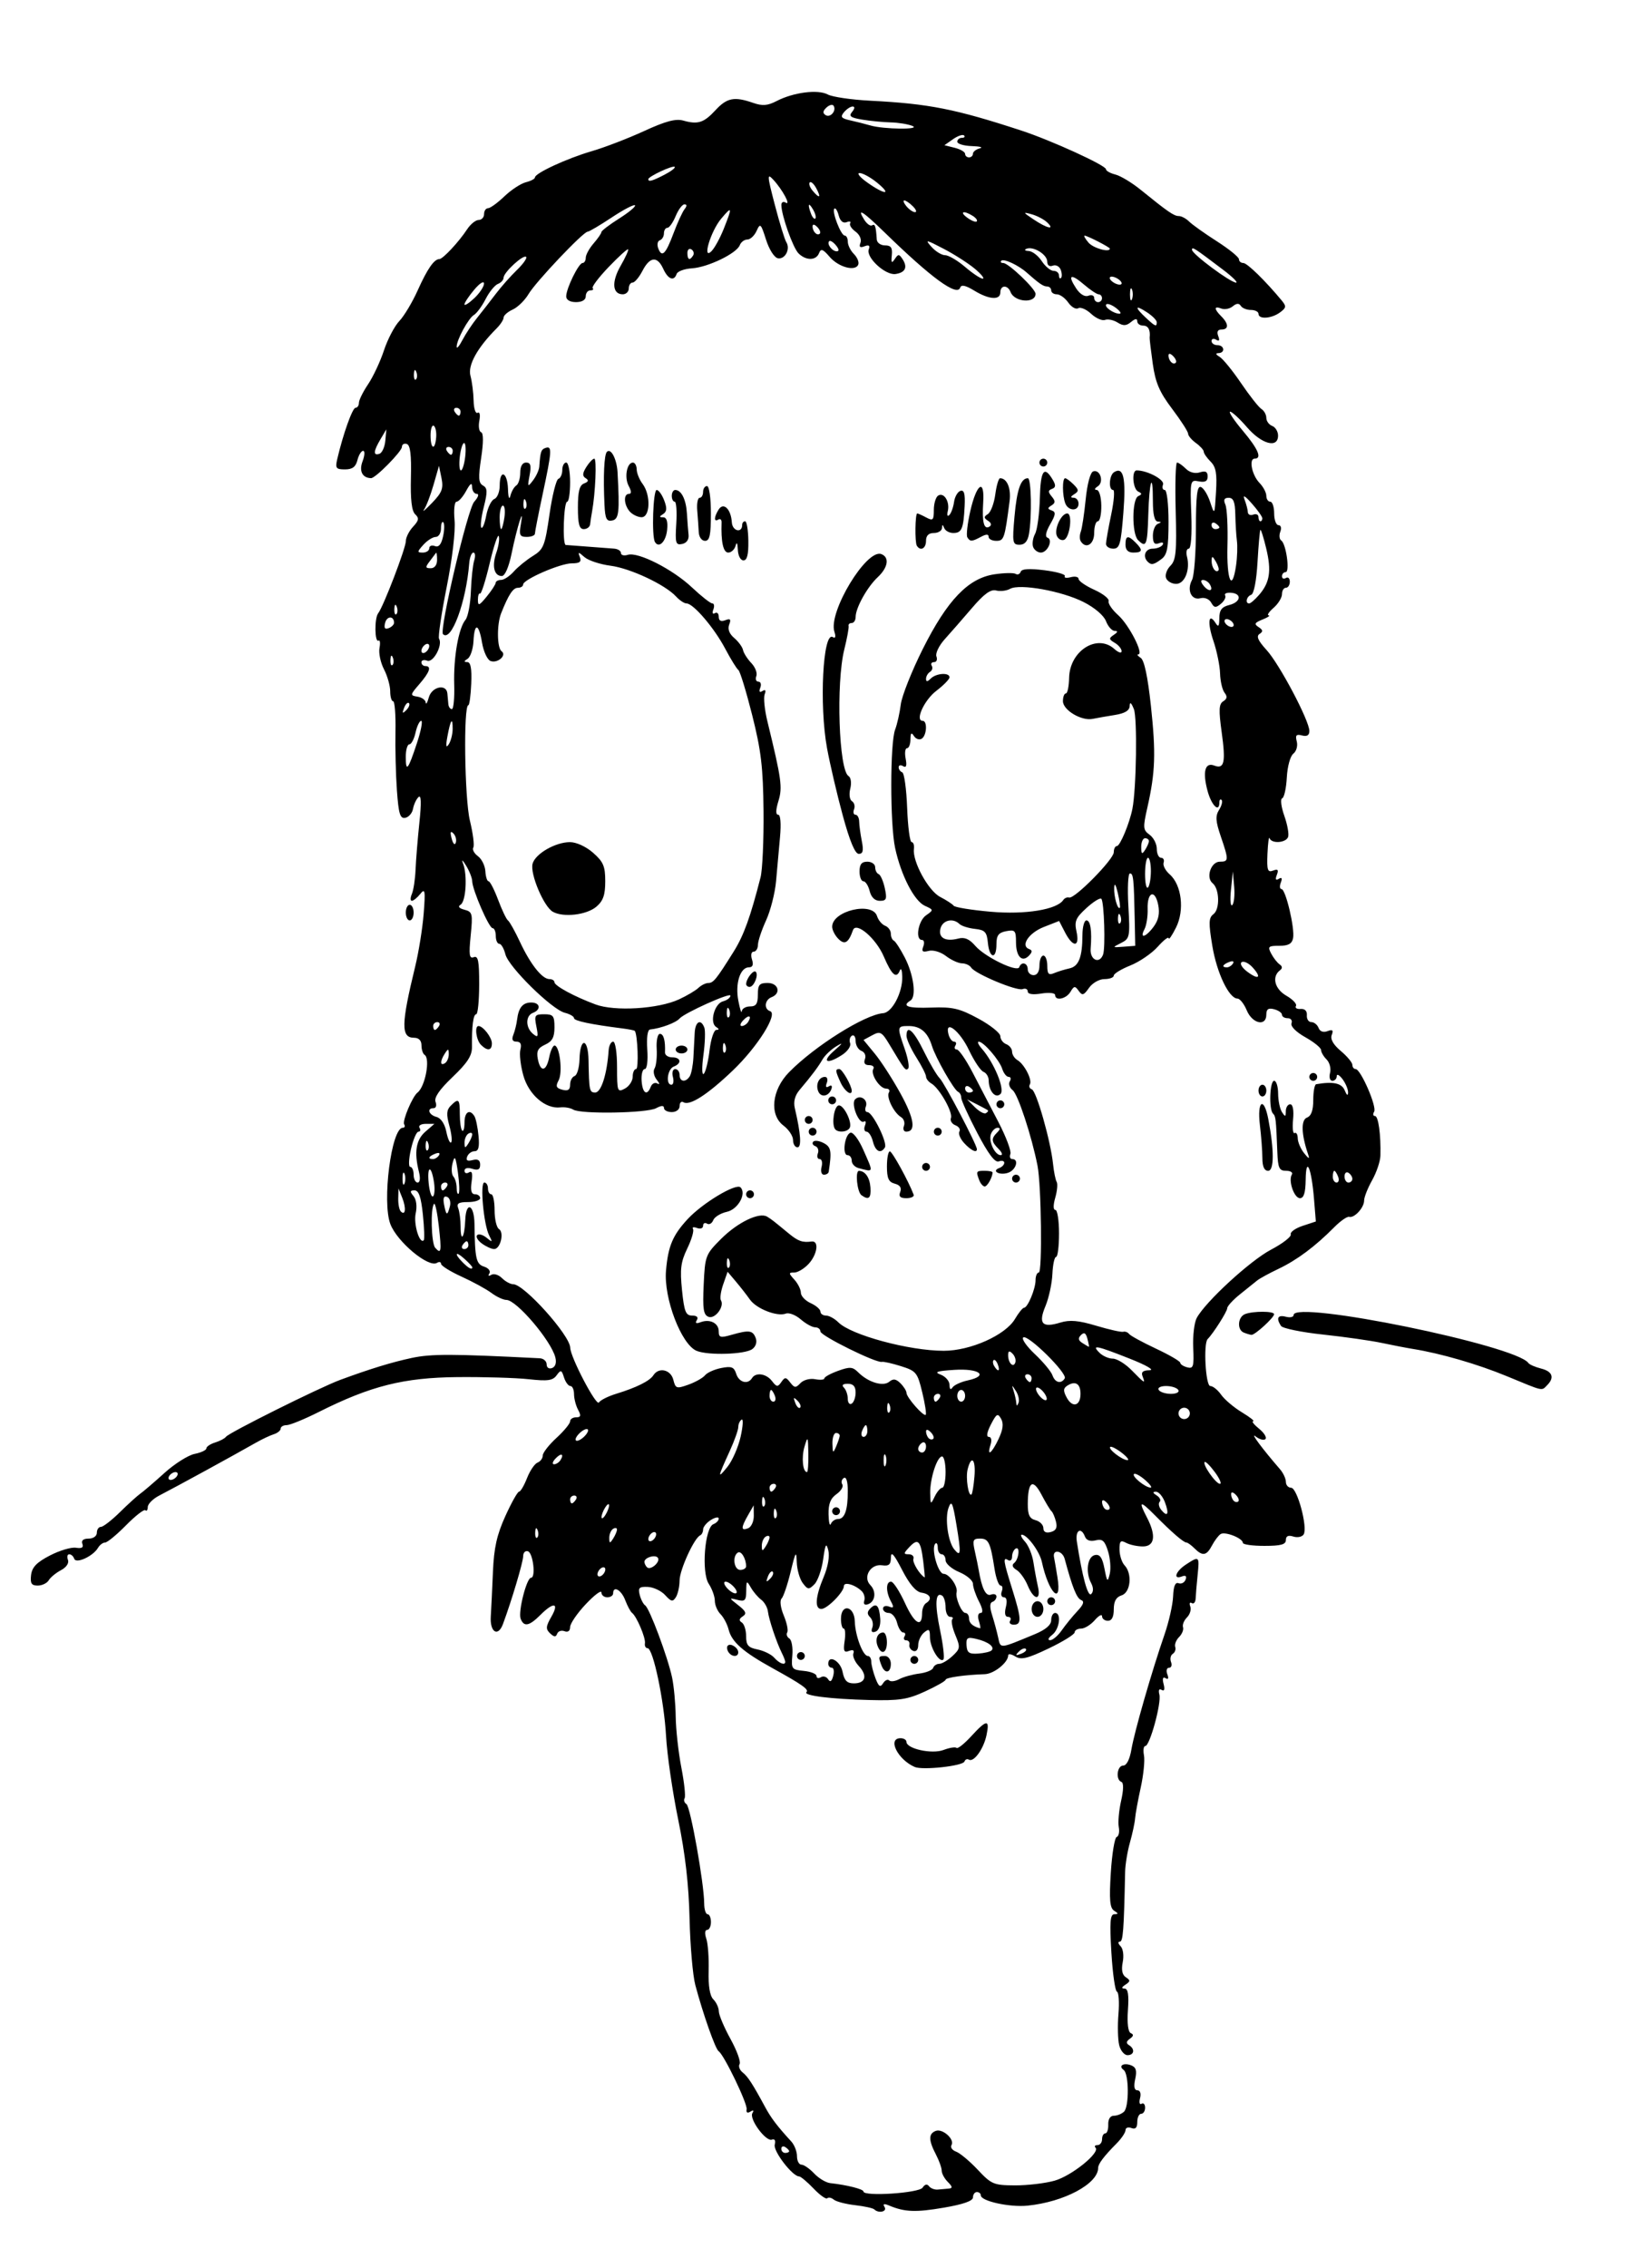 <?xml version="1.0" encoding="UTF-8"?>
<svg version="1.1" viewBox="0 0 686.69 949.96" xmlns="http://www.w3.org/2000/svg">
<g transform="translate(-28.848 -35.353)">
<path d="m395.13 960.63c-0.519-0.519-4.133-1.309-8.032-1.757-3.899-0.448-7.906-1.492-8.904-2.32-0.998-0.828-2.236-1.084-2.752-0.568-0.516 0.516-3.109-1.334-5.762-4.111-2.654-2.777-5.371-5.048-6.038-5.048-2.769 0-10.905-10.593-10.202-13.282 0.454-1.737-0.01-2.568-1.184-2.118-2.535 0.973-9.655-8.706-8.171-11.107 0.726-1.174 0.412-1.402-0.854-0.62-1.24 0.766-1.837 0.395-1.57-0.976 0.446-2.29-9.488-22.885-11.739-24.336-1.351-0.871-6.563-15.667-9.769-27.735-1.06-3.989-2.142-16.525-2.405-27.858-0.33-14.207-1.81-27.078-4.768-41.45-2.359-11.464-4.639-27.118-5.065-34.786-0.84-15.083-5.44-36.957-7.773-36.957-0.793 0-1.282-0.922-1.087-2.048 0.382-2.201-3.49-11.328-5.402-12.733-0.638-0.469-1.925-2.866-2.861-5.326-1.636-4.302-5.059-6.22-5.059-2.834 0 0.901-1.106 1.639-2.458 1.639s-2.458-0.918-2.458-2.039c0-1.122-2.95 1.092-6.555 4.919-3.605 3.827-6.555 8.142-6.555 9.589 0 1.612-0.911 2.281-2.352 1.728-1.294-0.496-2.676-0.022-3.073 1.054-0.545 1.479-1.268 1.439-2.963-0.163-1.893-1.789-1.809-2.874 0.538-6.965 3.395-5.916 0.972-6.311-4.59-0.748-4.716 4.716-6.928 5.138-8.293 1.582-1.111-2.896 2.518-17.15 4.367-17.15 2.065 0 0.854-10.36-1.294-11.076-1.103-0.368-2.005 0.546-2.005 2.029 0 2.425-4.806 18.568-8.464 28.43-2.069 5.577-5.529 3.443-5.111-3.152 0.195-3.069 0.603-11.479 0.906-18.689 0.424-10.075 1.627-15.481 5.195-23.352 2.554-5.633 5.142-10.242 5.752-10.242 0.61 0 2.11-2.55 3.333-5.667 1.223-3.117 3.204-6.043 4.403-6.503 1.198-0.46 2.179-1.786 2.179-2.947 0-1.161 2.581-4.48 5.736-7.375 3.155-2.895 5.736-6.024 5.736-6.953 0-0.929 1.132-1.689 2.516-1.689 1.979 0 2.154-0.676 0.819-3.17-0.933-1.743-1.696-4.693-1.696-6.555s-0.688-3.385-1.528-3.385c-0.841 0-2.04-1.613-2.666-3.584-1.026-3.234-1.33-3.32-3.108-0.888-1.615 2.208-3.725 2.502-11.673 1.626-5.336-0.588-18.791-0.987-29.9-0.885-22.458 0.206-36.332 3.693-58.009 14.582-6.061 3.045-12.145 5.536-13.519 5.536s-2.499 0.651-2.499 1.448c0 0.796-1.29 1.857-2.868 2.357s-4.896 2.061-7.374 3.469c-10.525 5.977-32.828 18.167-40.658 22.224-2.61 1.352-4.761 3.503-4.781 4.78-0.019 1.277-0.467 1.89-0.995 1.362-0.528-0.528-4.172 2.299-8.098 6.282-3.926 3.983-7.882 7.241-8.791 7.241-0.909 0-2.242 0.998-2.963 2.219-2.089 3.538-9.226 6.809-9.972 4.571-0.344-1.03-1.277-1.874-2.075-1.874s-1.048 1.05-0.556 2.332c0.53 1.38-0.662 3.15-2.919 4.336-2.098 1.102-4.404 3.002-5.125 4.222-0.721 1.22-2.798 2.219-4.615 2.219-2.62 0-3.197-0.909-2.786-4.388 0.391-3.31 2.33-5.327 7.893-8.208 4.056-2.101 8.966-3.56 10.912-3.242 2.432 0.397 3.273-0.11 2.692-1.624-0.543-1.414 0.39-2.202 2.608-2.202 1.977 0 3.453-1.051 3.453-2.458 0-1.352 0.767-2.458 1.704-2.458 0.937 0 4.513-2.765 7.945-6.145 3.432-3.38 7.295-6.883 8.583-7.784 1.288-0.901 5.829-4.792 10.091-8.646 4.261-3.854 9.956-7.449 12.654-7.989 2.698-0.54 4.906-1.577 4.906-2.305 0-0.728 1.659-1.841 3.687-2.474 2.028-0.633 4.056-1.698 4.506-2.366 1.129-1.675 39.3-20.687 47.903-23.859 12.465-4.596 21.573-7.388 29.935-9.177 8.174-1.748 16.943-1.726 53.668 0.135 1.577 0.08 2.868 1.228 2.868 2.552 0 1.381 0.97 2.034 2.277 1.533 1.417-0.544 1.934-2.226 1.368-4.455-1.785-7.036-16.295-24.065-20.505-24.065-1.3 0-4.122-1.314-6.271-2.921-2.149-1.607-7.779-4.682-12.511-6.835-4.732-2.153-8.603-4.569-8.603-5.369 0-0.8-0.77-0.98-1.711-0.398-3.515 2.172-16.685-8.786-19.519-16.24-3.555-9.349 0.443-40.34 5.203-40.34 0.81 0 1.072-0.648 0.583-1.44-0.864-1.398 3.457-11.661 5.604-13.309 3.206-2.462 5.415-14.252 2.954-15.773-0.719-0.444-1.307-2.239-1.307-3.988 0-2.028-1.124-3.181-3.102-3.181-5.535 0-5.447-5.552 0.471-29.86 1.475-6.058 3.072-16.013 3.55-22.122 0.76-9.726 0.582-10.751-1.435-8.24-1.266 1.577-2.853 2.868-3.526 2.868s-0.666-1.29 0.016-2.868c0.682-1.577 1.378-6.186 1.547-10.242 0.169-4.056 0.89-12.905 1.603-19.664 0.889-8.428 0.765-11.775-0.393-10.652-0.929 0.901-1.953 3.105-2.276 4.897-0.323 1.792-1.78 3.488-3.236 3.769-2.184 0.421-2.8-1.59-3.511-11.452-0.474-6.579-0.749-17.677-0.61-24.661 0.139-6.984-0.3-12.699-0.976-12.7-0.676-7.2e-4 -1.229-1.881-1.229-4.179s-1.174-6.448-2.609-9.223c-1.435-2.775-2.279-6.772-1.875-8.882s0.214-3.516-0.421-3.123c-1.613 0.997-1.742-9.354-0.142-11.416 2.221-2.863 11.602-27.327 11.602-30.257 0-1.522 1.357-4.224 3.016-6.004 2.452-2.632 2.62-3.608 0.896-5.218-1.459-1.363-2.016-6.157-1.787-15.369 0.236-9.5-0.262-13.587-1.715-14.073-1.127-0.376-2.048 0.164-2.048 1.201 0 1.911-11.09 13.157-12.929 13.111-3.674-0.092-5.123-2.971-3.562-7.075 0.914-2.404 1.022-4.37 0.241-4.37-0.781 0-1.86 1.751-2.397 3.892-0.714 2.843-2.12 3.892-5.22 3.892-3.742 0-4.125-0.508-3.241-4.302 2.444-10.49 6.372-21.508 7.668-21.508 0.778 0 1.414-0.935 1.414-2.078 0-1.143 1.732-4.645 3.85-7.784 2.117-3.138 5.106-9.516 6.641-14.172 1.535-4.656 4.432-10.187 6.438-12.29 2.006-2.103 5.467-7.88 7.692-12.837 4.037-8.994 6.886-13.11 9.077-13.11 1.454 0 8.193-7.217 11.615-12.439 1.422-2.171 3.607-3.948 4.856-3.948 1.248 0 2.27-1.106 2.27-2.458s0.744-2.458 1.654-2.458c0.909 0 3.987-2.23 6.84-4.957 2.853-2.726 6.902-5.387 8.998-5.913 2.096-0.526 3.812-1.431 3.812-2.011 0-1.778 13.384-7.971 23.761-10.994 5.408-1.575 15.3-5.378 21.983-8.45 8.98-4.128 13.256-5.273 16.387-4.389 6.172 1.743 8.633 0.946 13.566-4.393 4.762-5.154 7.866-5.752 15.689-3.026 3.938 1.373 6.079 1.206 9.905-0.772 7.037-3.639 17.269-4.942 21.409-2.726 1.931 1.034 9.957 2.206 17.834 2.606 24.479 1.242 35.654 3.452 63.316 12.522 12.431 4.076 35.4 14.566 35.4 16.166 0 0.678 1.768 1.677 3.929 2.219 2.161 0.542 6.894 3.388 10.519 6.323 11.611 9.403 14.036 11.072 16.085 11.072 1.104 0 3.046 1.038 4.314 2.307s6.483 4.978 11.588 8.244c5.105 3.265 9.281 6.652 9.281 7.526s0.824 1.588 1.831 1.588c1.612 0 9.214 7.42 16.064 15.678 2.037 2.456 1.947 3.082-0.723 5.034-3.56 2.603-8.978 2.96-8.978 0.591 0-0.901-1.431-1.639-3.181-1.639s-3.659-0.773-4.243-1.718c-0.727-1.177-1.784-1.119-3.353 0.183-1.26 1.046-3.407 1.474-4.77 0.95-3.158-1.212-3.167 0.131-0.021 3.277 3.124 3.124 3.147 5.501 0.051 5.501-1.571 0-2.043 0.946-1.36 2.727 0.704 1.833 0.418 2.339-0.871 1.542-1.054-0.652-1.917-0.404-1.917 0.551s1.106 1.735 2.458 1.735c2.949 0 3.35 3.256 0.41 3.327-1.314 0.032-1.147 0.578 0.467 1.523 1.384 0.81 5.429 5.766 8.99 11.011 3.561 5.246 7.406 10.128 8.546 10.849 1.139 0.721 2.071 2.403 2.071 3.739 0 1.335 1.106 2.853 2.458 3.371 1.352 0.519 2.458 2.339 2.458 4.045 0 5.466-6.856 3.627-13.012-3.49-3.101-3.585-6.279-6.518-7.062-6.518-0.783 0 1.569 3.55 5.228 7.889 6.525 7.739 8.251 11.775 5.033 11.775-2.529 0-1.155 6.878 2.029 10.157 1.577 1.624 2.868 4.059 2.868 5.411s0.737 2.458 1.639 2.458c0.901 0 1.639 2.212 1.639 4.916 0 2.704 0.816 4.916 1.814 4.916 1.021 0 1.355 1.196 0.764 2.737-0.578 1.505-0.402 3.164 0.391 3.687 2.046 1.35 3.703 13.241 1.845 13.241-0.845 0-1.536 0.781-1.536 1.735s0.737 1.28 1.639 0.723 1.639 0.137 1.639 1.542c0 1.405-0.737 2.555-1.639 2.555s-1.639 1.204-1.639 2.675c0 1.472-1.588 4.053-3.528 5.736-1.94 1.683-2.862 3.107-2.048 3.164 0.814 0.057-0.346 0.832-2.578 1.723-3.323 1.326-3.62 1.9-1.639 3.174 1.856 1.193 1.949 1.859 0.401 2.861-1.467 0.95-0.664 2.789 2.94 6.735 5.412 5.926 17.923 29.588 17.923 33.9 0 1.818-0.991 2.426-3.07 1.883-2.425-0.634-2.888-0.107-2.203 2.512 0.481 1.839-0.159 4.117-1.437 5.118-1.3 1.017-2.494 5.375-2.739 9.997-0.24 4.506-1.113 8.423-1.94 8.704-0.829 0.281-0.428 3.56 0.892 7.301 1.318 3.735 2.03 7.746 1.582 8.912-0.955 2.489-6.949 2.867-7.745 0.489-0.3-0.898-0.7 2.017-0.888 6.478-0.291 6.905 0.056 7.958 2.333 7.084 2.03-0.779 2.413-0.345 1.59 1.801-0.732 1.909-0.468 2.446 0.813 1.654 1.268-0.784 1.551-0.268 0.852 1.554-0.576 1.5-0.45 2.727 0.279 2.727 1.764 0 5.664 16.507 4.859 20.566-0.467 2.353-1.984 3.193-5.761 3.189-4.612-7e-3 -4.954 0.323-3.401 3.277 0.949 1.806 2.537 3.837 3.529 4.513 1.183 0.806 1.239 1.652 0.164 2.458-3.553 2.665-2.267 7.834 2.652 10.657 2.714 1.557 4.526 3.493 4.026 4.301-0.499 0.808 0.375 1.368 1.942 1.244 1.782-0.14 2.765 0.85 2.623 2.643-0.125 1.577 0.718 2.868 1.873 2.868s2.52 1.094 3.033 2.43c0.58 1.512 1.993 2.024 3.737 1.354 2.119-0.813 2.555-0.425 1.782 1.589-0.672 1.752 0.633 4.059 3.812 6.734 2.659 2.238 4.835 4.853 4.835 5.813 0 0.959 0.611 1.744 1.359 1.744 2.127 0 9.008 15.836 7.759 17.857-0.614 0.994-0.456 1.808 0.353 1.808 1.427 0 2.499 7.829 2.274 16.602-0.061 2.372-1.622 7.003-3.469 10.292-1.847 3.289-3.359 7.116-3.359 8.505 0 2.994-4.093 7.452-6.268 6.827-0.84-0.241-3.714 1.773-6.387 4.477-7.779 7.87-15.496 13.625-23.145 17.262-3.917 1.863-7.973 4.076-9.013 4.918-1.04 0.842-4.288 3.452-7.217 5.799s-5.326 4.969-5.326 5.827c0 1.35-5.842 10.546-8.194 12.898-1.856 1.856-0.865 19.664 1.095 19.664 1.098 0 3.147 1.642 4.552 3.648 1.405 2.006 5.319 5.321 8.696 7.366 3.377 2.045 5.506 3.721 4.73 3.726-0.776 5e-3 0.33 1.42 2.458 3.145 2.128 1.725 3.333 3.674 2.679 4.33-0.654 0.657-2.498 0.167-4.097-1.088-2.541-1.995 2.771 5.157 10.174 13.695 1.367 1.577 2.486 3.974 2.486 5.326 0 1.352 0.988 2.458 2.196 2.458 2.56 0 7.039 16.652 5.255 19.539-0.645 1.044-2.586 1.449-4.312 0.901-2.139-0.679-3.139-0.215-3.139 1.455 0 1.879-2.105 2.451-9.013 2.451-4.957 0-9.013-0.566-9.013-1.259 0-1.944-7.47-4.891-9.328-3.68-0.909 0.592-2.526 2.735-3.594 4.763-2.274 4.319-3.956 4.601-7.328 1.229-1.352-1.352-2.879-2.458-3.394-2.458-1.198 0-6.059-4.204-13.262-11.471-6.239-6.295-6.959-6.064-3.253 1.042 3.907 7.491 3.248 12.068-1.736 12.068-2.312 0-5.471-0.678-7.019-1.506-2.337-1.251-2.805-0.765-2.76 2.868 0.03 2.406 0.976 5.348 2.103 6.539 3.327 3.518 2.559 11.381-1.229 12.583-2.296 0.729-3.277 2.479-3.277 5.846 0 3.179-0.832 4.806-2.458 4.806-1.352 0-2.458-0.85-2.458-1.889s-1.377-0.302-3.06 1.639c-1.683 1.94-4.264 3.528-5.736 3.528-1.472 0-2.675 0.7-2.675 1.555 0 0.855-4.92 3.903-10.933 6.773-8.859 4.228-11.502 4.863-13.929 3.347-1.648-1.029-2.996-1.24-2.996-0.469 0 2.998-5.937 7.758-9.832 7.884-8.283 0.267-16.381 1.419-16.384 2.33-2e-3 0.515-3.875 2.718-8.607 4.894-7.351 3.382-10.75 3.905-23.352 3.596-16.122-0.395-27.783-1.855-26.34-3.298 1.116-1.116-1.858-3.211-14.341-10.105-12.217-6.748-16.972-10.932-18.261-16.067-0.568-2.263-2.102-5.184-3.41-6.491-1.307-1.307-2.377-3.825-2.377-5.595 0-1.77-1.15-4.973-2.555-7.118-3.139-4.791-1.662-23.585 1.963-24.976 1.227-0.471 2.231-1.521 2.231-2.333 0-0.812-1.475-0.556-3.277 0.57-1.803 1.126-3.277 2.914-3.277 3.974 0 1.06-0.553 2.173-1.229 2.474-2.51 1.115-8.604 14.462-8.628 18.897-0.013 2.525-0.71 5.674-1.546 6.997-1.295 2.047-1.962 1.921-4.481-0.845-1.628-1.788-4.897-3.34-7.264-3.449-3.616-0.166-4.163 0.362-3.421 3.303 0.486 1.926 1.52 3.925 2.298 4.443 1.831 1.219 9.485 21.716 11.275 30.193 0.761 3.605 1.443 10.979 1.516 16.387 0.072 5.408 1.134 14.994 2.36 21.303 1.225 6.309 1.841 12.106 1.369 12.883-0.473 0.777-0.121 1.883 0.782 2.458 1.649 1.051 7.381 33.183 7.421 41.604 0.011 2.478 0.653 4.506 1.425 4.506 0.772 0 1.403 1.475 1.403 3.277 0 1.803-0.719 3.277-1.598 3.277-0.937 0-1.079 1.526-0.343 3.687 0.69 2.028 1.131 8.07 0.979 13.426-0.182 6.41 0.495 10.511 1.981 11.998 1.242 1.242 2.272 3.496 2.288 5.009 0.016 1.513 2.215 6.715 4.886 11.56 2.671 4.845 4.388 9.566 3.817 10.49s-5e-3 2.506 1.26 3.514c2.228 1.776 4.164 4.759 9.554 14.724 2.404 4.443 5.009 7.859 10.846 14.219 1.31 1.427 2.382 4.193 2.382 6.145s0.837 3.55 1.861 3.55c1.023 0 3.422 1.659 5.33 3.687 1.908 2.028 4.942 3.848 6.743 4.045 6.971 0.763 13.925 2.518 13.924 3.515-1e-3 2.187 23.298 0.66 24.77-1.623 0.92-1.427 1.9-1.65 2.679-0.611 0.676 0.901 2.335 1.539 3.687 1.418 1.352-0.121 3.433-0.306 4.623-0.41 1.649-0.144 1.551-0.803-0.41-2.764-1.416-1.416-2.575-3.544-2.575-4.729 0-1.185-1.102-4.266-2.448-6.847-3.096-5.936-3.11-8.647-0.052-9.82 2.88-1.105 8.066 3.569 6.598 5.945-0.565 0.915 0.31 2.151 1.944 2.747s5.713 4.007 9.064 7.578c5.72 6.097 6.672 6.497 15.568 6.542 5.211 0.027 12.7-0.861 16.642-1.972 7.113-2.005 19.192-11.75 17.126-13.817-0.593-0.593-0.217-1.078 0.834-1.078 1.052 0 1.912-1.106 1.912-2.458s0.612-2.458 1.359-2.458 1.301-1.659 1.229-3.687c-0.079-2.243 0.833-3.687 2.328-3.687 1.352 0 3.271-0.76 4.265-1.69 2.196-2.054 2.101-15.885-0.12-17.476-2.395-1.716-0.094-3.186 3.08-1.968 2.094 0.804 2.523 2.223 1.743 5.774-0.689 3.137-0.38 4.708 0.926 4.708 1.154 0 1.607 1.349 1.102 3.28-0.472 1.804-0.189 2.866 0.628 2.361s1.486 0.231 1.486 1.636-0.737 2.555-1.639 2.555c-0.901 0-1.639 1.554-1.639 3.453 0 2.396-0.752 3.164-2.458 2.51-1.352-0.519-2.458-0.129-2.458 0.866 0 0.995-1.659 3.483-3.687 5.53-5.375 5.424-7.784 8.61-7.784 10.294 0 6.659-14.254 14.28-29.583 15.818-7.544 0.757-19.578-1.896-19.578-4.317 0-0.759-0.737-1.379-1.639-1.379-0.901 0-1.639 1.002-1.639 2.226 0 1.489-4.031 2.916-12.178 4.309-11.826 2.023-16.4 1.85-22.914-0.868-2.216-0.925-2.789-0.746-1.952 0.609 1.197 1.937-2.52 2.776-4.321 0.974zm-35.655-24.36c0-0.397-0.737-1.178-1.639-1.735-0.901-0.557-1.639-0.232-1.639 0.723s0.737 1.735 1.639 1.735c0.901 0 1.639-0.325 1.639-0.723zm41.913-197.16c0.618 0.618 2.524 0.375 4.235-0.541 1.711-0.916 5.475-1.964 8.364-2.33 2.889-0.366 5.509-1.434 5.823-2.374 0.313-0.94 1.475-1.709 2.582-1.709 1.107 0 3.591-1.47 5.519-3.267 3.256-3.034 3.342-3.663 1.193-8.805-1.272-3.046-1.851-6-1.286-6.565 0.565-0.565 0.167-1.028-0.884-1.028-1.052 0-1.912-1.8-1.912-4 0-2.2-0.66-4.408-1.467-4.907-2.833-1.751-3.132 3.596-0.817 14.638 1.285 6.132 1.896 11.59 1.357 12.129-1.611 1.61-5.628-5.072-5.628-9.361 0-3.356-0.388-3.662-2.458-1.944-1.352 1.122-2.458 3.486-2.458 5.253 0 1.879-0.851 2.901-2.048 2.462-1.127-0.413-1.864-1.581-1.639-2.595 0.225-1.014-0.371-1.843-1.326-1.843s-1.28-0.737-0.723-1.639 0.312-1.639-0.545-1.639c-0.857 0-2.021-1.844-2.586-4.097-0.566-2.253-2.12-4.097-3.455-4.097s-2.427-0.816-2.427-1.814c0-0.998 1.123-1.383 2.496-0.856 2.014 0.773 2.172 0.353 0.819-2.175-2.173-4.061-2.147-8.264 0.053-8.264 0.951 0 3.59 4.064 5.864 9.03 3.983 8.7 7.155 10.509 7.155 4.079 0-1.696 0.737-3.54 1.639-4.097 2.748-1.699 1.835-3.84-1.875-4.393-2.361-0.352-5.036-3.479-8.158-9.537-3.4-6.598-4.654-7.995-4.68-5.212-0.028 2.997-0.816 3.69-3.723 3.277-4.806-0.683-8.157 4.968-4.909 8.278 2.647 2.697 2.094 7.023-1.031 8.064-1.36 0.453-1.957-0.137-1.507-1.488 0.41-1.231-0.051-3.024-1.024-3.984-2.8-2.76-7.506-4.109-7.506-2.151 0 2.477-6.951 9.54-9.423 9.574-2.901 0.04-2.54-5.088 0.941-13.355 1.803-4.282 2.575-8.726 1.946-11.197-0.862-3.381-1.238-2.72-2.153 3.786-0.61 4.336-2.26 9.034-3.667 10.442-2.319 2.319-2.776 2.271-4.882-0.509-1.278-1.687-2.408-5.649-2.512-8.803-0.163-4.96-0.509-4.411-2.557 4.062-1.303 5.389-3.015 10.444-3.805 11.233-0.822 0.822-0.43 3.845 0.919 7.071 1.295 3.099 1.95 6.289 1.456 7.089-0.494 0.799-0.099 1.948 0.879 2.551 0.977 0.604 1.542 3.789 1.256 7.078-0.494 5.675-0.249 6.006 4.805 6.493 2.929 0.282 5.326 1.248 5.326 2.145 0 0.897 0.82 1.125 1.822 0.506 1.002-0.619 2.375-0.232 3.05 0.861 0.84 1.359 1.511 0.907 2.121-1.429 0.491-1.879 0.225-3.416-0.592-3.416s-1.485-0.737-1.485-1.639c0-4.011 5.08-1.227 5.981 3.277 0.749 3.746 1.877 4.916 4.739 4.916 4.933 0 5.847-3.222 2.065-7.281-1.668-1.79-2.683-4.165-2.257-5.278 0.496-1.293-0.162-1.663-1.823-1.025-2.119 0.813-2.459 0.042-1.839-4.18 0.418-2.848 0.242-5.178-0.39-5.178-0.633 0-1.15-1.843-1.15-4.097 0-6.505 5.607-5.489 5.793 1.051 0.17 5.992 3.381 14.517 5.467 14.517 0.792 0 1.44 1.058 1.44 2.351 0 1.293 0.78 4.402 1.733 6.909 1.358 3.572 2.048 4.048 3.188 2.203 0.801-1.295 1.961-1.849 2.579-1.231zm-3.228-6.269c-1.405-3.663-1.295-3.963 1.463-3.963 1.366 0 2.458 1.457 2.458 3.277 0 3.907-2.516 4.347-3.921 0.685zm12.115-2.324c0-0.901 0.737-1.639 1.639-1.639s1.639 0.737 1.639 1.639c0 0.901-0.737 1.639-1.639 1.639s-1.639-0.737-1.639-1.639zm-47.522-1.639c0-0.901 0.737-1.639 1.639-1.639s1.639 0.737 1.639 1.639-0.737 1.639-1.639 1.639-1.639-0.737-1.639-1.639zm33.763-4.245c-1.115-2.904 0.031-5.588 2.385-5.588 0.848 0 1.542 1.843 1.542 4.097 0 4.584-2.391 5.492-3.927 1.491zm-2.198-7.622c0.524-1.365 0.125-3.309-0.886-4.32-1.359-1.359-1.332-2.344 0.101-3.777 2.499-2.499 3.698-1.21 4.116 4.429 0.198 2.664-0.614 4.861-1.974 5.339-1.539 0.541-1.992-0.016-1.357-1.67zm-36.482 14.303c0-0.463-0.639-2.122-1.419-3.687-2.243-4.497-5.436-14.023-5.835-17.405-0.2-1.699-1.469-3.911-2.819-4.916s-3.301-3.302-4.335-5.104c-1.741-3.036-1.883-2.932-1.929 1.42-0.043 4.05-0.558 4.567-3.737 3.752-3.562-0.913-3.548-0.837 0.41 2.255 3.224 2.519 3.623 3.508 1.873 4.646-1.551 1.009-1.675 1.785-0.41 2.567 0.998 0.617 1.814 3.197 1.814 5.736 0 3.789 0.857 4.786 4.79 5.572 2.634 0.527 5.768 2.066 6.965 3.42 2.152 2.437 4.633 3.371 4.633 1.745zm86.45-4.766c1.467-1.467-1.434-3.655-6.389-4.82-3.754-0.883-4.301-0.52-4.099 2.722 0.189 3.041 1.099 3.68 4.86 3.42 2.545-0.176 5.078-0.771 5.629-1.322zm14.373-0.631c-0.505-0.505-1.827-1e-3 -2.938 1.119-1.606 1.618-1.418 1.807 0.917 0.917 1.616-0.615 2.526-1.532 2.021-2.036zm3.644-6.122c4.64-1.923 6.965-3.897 6.965-5.915 0-1.666 0.737-3.029 1.639-3.029 2.745 0 1.826 6.87-1.229 9.19-1.62 1.23-2.01 2.2-0.896 2.229 1.085 0.029 3.297-1.842 4.916-4.158 1.619-2.315 4.571-5.936 6.558-8.046 2.558-2.715 3.011-4.068 1.549-4.629-1.843-0.707-3.684-5.31-6.883-17.208-0.972-3.613-5.233-4.22-4.462-0.636 0.205 0.953 0.852 4.732 1.438 8.398 1.948 12.182-3.73 6.502-6.549-6.551-0.938-4.342-6.133-11.363-8.408-11.363-0.71 0-0.097 1.319 1.363 2.932 1.46 1.613 3.042 5.484 3.517 8.603 0.475 3.119 1.325 7.699 1.888 10.177 1.388 6.102-1.71 5.778-4.29-0.449-1.129-2.725-3.246-5.661-4.705-6.525-1.653-0.978-2.035-2.044-1.014-2.829 2.035-1.564 2.635-7.298 0.634-6.061-0.8 0.494-1.454 2.005-1.454 3.357s-0.737 2.002-1.639 1.445c-2.278-1.408-2.063 0.149 1.66 12.027 3.925 12.522 4.042 15.012 0.701 15.012-1.405 0-2.099-0.737-1.542-1.639 0.557-0.901 0.152-1.639-0.9-1.639-1.222 0-1.542-1.479-0.885-4.097 0.641-2.553 0.333-4.097-0.817-4.097-1.015 0-1.421-1.106-0.902-2.458 0.519-1.352 0.294-2.458-0.5-2.458-0.794 0-1.931-3.134-2.526-6.965-1.724-11.084-2.497-12.7-6.075-12.7-2.958 0-3.224 0.654-2.173 5.326 0.659 2.929 1.382 6.432 1.607 7.784 1.286 7.751 2.986 11.189 5.129 10.367 1.269-0.487 2.308-0.131 2.308 0.792 0 0.923-0.761 1.931-1.69 2.241-1.125 0.375-1.17 2.202-0.136 5.462 0.855 2.694 1.994 6.907 2.53 9.361 1.065 4.877 0.333 4.937 15.273-1.254zm-1.229-10.582c0-1.821 1.093-3.277 2.458-3.277s2.458 1.457 2.458 3.277-1.093 3.277-2.458 3.277-2.458-1.457-2.458-3.277zm6.555-3.277c0-0.901 0.737-1.639 1.639-1.639 0.901 0 1.639 0.737 1.639 1.639 0 0.901-0.737 1.639-1.639 1.639-0.901 0-1.639-0.737-1.639-1.639zm-28.677 8.194c-0.607-1.913-0.294-3.277 0.751-3.277 1.136 0 0.876-1.77-0.709-4.835-1.375-2.659-2.5-5.968-2.5-7.352s-2.581-3.596-5.736-4.914c-3.155-1.318-5.736-3.54-5.736-4.938 0-1.398-0.737-2.542-1.639-2.542s-1.639-1.229-1.639-2.731c0-1.502-0.457-2.274-1.016-1.715-1.879 1.879 1.093 12.64 3.491 12.64 2.34 0 6.062 5.304 5.416 7.718-0.611 2.282 2.108 8.67 3.69 8.67 0.841 0 1.528 1.045 1.528 2.321 0 1.925 1.61 3.356 4.617 4.104 0.286 0.071 0.052-1.345-0.52-3.148zm47.04-15.801c-2.446-4.639-1.553-11.117 1.618-11.727 2.064-0.397 3.084 1.065 3.984 5.713 1.085 5.604 1.312 5.832 2.2 2.218 0.544-2.216 0.226-6.488-0.707-9.493-1.385-4.46-2.343-5.302-5.213-4.585-2.234 0.558-3.859-0.013-4.455-1.568-1.612-4.2-4.137-2.673-3.406 2.06 2.301 14.891 4.632 23.378 6.035 21.974 0.972-0.972 0.951-2.681-0.057-4.592zm-149.46 1.872c-1.122-1.352-2.777-2.458-3.679-2.458-0.914 0-0.737 1.087 0.401 2.458 1.122 1.352 2.777 2.458 3.679 2.458 0.914 0 0.737-1.087-0.401-2.458zm16.071-6.598c-0.505-0.505-1.421 0.405-2.036 2.021-0.889 2.336-0.701 2.524 0.917 0.917 1.12-1.112 1.623-2.434 1.119-2.938zm-70.148-0.969c0-0.901-0.737-1.183-1.639-0.626s-1.639 1.75-1.639 2.651c0 0.901 0.737 1.183 1.639 0.626s1.639-1.75 1.639-2.651zm133.19-3.494c-1.082-8.659-2.146-9.744-5.782-5.899-2.507 2.651-2.542 3.032-0.273 3.032 1.427 0 2.303 0.876 1.946 1.946-0.492 1.476 2.654 6.634 4.726 7.75 0.14 0.075-0.138-2.998-0.617-6.828zm-111.14-1.343c-0.962-1.556-5.665-0.183-5.665 1.655 0 0.655 0.485 1.675 1.078 2.268 1.446 1.446 5.671-2.168 4.587-3.924zm36.941 3.526c0-3.2-2.051-6.627-3.449-5.763-2.433 1.504-1.647 7.268 0.991 7.268 1.352 0 2.458-0.677 2.458-1.505zm88.147-17.252c-1.57-9.476-2.089-10.616-3.319-7.298-1.621 4.372-0.261 14.266 2.404 17.491 2.751 3.329 2.893 1.744 0.915-10.193zm-78.339 5.14c0.013-0.729-0.712-0.87-1.614-0.313-0.901 0.557-1.627 2.26-1.614 3.784 0.022 2.388 0.245 2.431 1.614 0.313 0.874-1.352 1.6-3.055 1.614-3.784zm-63.909-3.277c0.013-0.729-0.712-0.87-1.614-0.313s-1.627 2.26-1.614 3.784c0.022 2.388 0.245 2.431 1.614 0.313 0.874-1.352 1.6-3.055 1.614-3.784zm16.412 1.952c0-0.901-0.737-1.183-1.639-0.626-0.901 0.557-1.639 1.75-1.639 2.651s0.737 1.183 1.639 0.626c0.901-0.557 1.639-1.75 1.639-2.651zm-49.68-1.752c-0.523-1.307-0.911-0.919-0.99 0.99-0.071 1.728 0.316 2.695 0.861 2.151 0.545-0.545 0.603-1.958 0.129-3.141zm217.19-3.521c-0.492-1.95-1.335-3.914-1.874-4.365-0.538-0.451-2.417-3.561-4.176-6.913-3.648-6.953-5.72-5.566-5.76 3.854-0.019 4.588 0.727 6.151 3.252 6.811 1.803 0.471 3.277 1.963 3.277 3.315 0 1.601 1.077 2.176 3.087 1.651 2.224-0.582 2.837-1.798 2.192-4.353zm-126.6-2.492-0.058-4.331-2.342 4.097c-3.031 5.302-3.031 6.672 0 5.509 1.352-0.519 2.432-2.892 2.4-5.274zm35.251 1.404c2.825 0 4.136-3.709 4.136-11.702 0-3.998-0.644-6.12-1.665-5.488-0.916 0.566-1.205 1.775-0.642 2.686 0.563 0.911-0.531 2.745-2.431 4.076-2.509 1.757-3.42 4.078-3.326 8.472 0.071 3.329 0.501 5.13 0.956 4.004 0.455-1.127 1.792-2.048 2.973-2.048zm-2.419-3.277c0-0.901 0.737-1.639 1.639-1.639 0.901 0 1.639 0.737 1.639 1.639 0 0.901-0.737 1.639-1.639 1.639-0.901 0-1.639-0.737-1.639-1.639zm-93.456-2.458c0-0.901-0.715-0.533-1.589 0.819-0.874 1.352-1.589 3.196-1.589 4.097s0.715 0.533 1.589-0.819c0.874-1.352 1.589-3.196 1.589-4.097zm69.995 2.151c-0.523-1.307-0.911-0.919-0.99 0.99-0.071 1.728 0.316 2.695 0.861 2.151 0.545-0.545 0.603-1.958 0.129-3.141zm162.84-3.562c-0.904-2.378-2.584-4.313-3.733-4.299-1.469 0.018-1.374 0.477 0.322 1.55 1.326 0.838 1.885 2.05 1.243 2.692-0.642 0.642-0.331 2.175 0.691 3.406 2.683 3.233 3.379 1.654 1.477-3.349zm-24.367 0.237c-1.176-1.176-1.939-1.273-1.939-0.246 0 0.931 0.492 2.185 1.093 2.786 0.601 0.601 1.474 0.711 1.939 0.246 0.466-0.466-0.026-1.719-1.093-2.786zm-143.39-1.591c-0.523-1.307-0.911-0.919-0.99 0.99-0.071 1.728 0.316 2.695 0.861 2.151 0.545-0.545 0.603-1.958 0.129-3.141zm-78.958 0.307c0.557-0.901 0.232-1.639-0.723-1.639s-1.735 0.737-1.735 1.639c0 0.901 0.325 1.639 0.723 1.639 0.397 0 1.178-0.737 1.735-1.639zm153.47-4.916c0.764 0 1.388-2.95 1.388-6.555 0-3.605-0.665-6.555-1.478-6.555-2.084 0-5.098 9.349-4.965 15.403 0.106 4.845 0.194 4.91 1.889 1.394 0.978-2.028 2.403-3.687 3.167-3.687zm122.95 2.922c-1.176-1.176-1.939-1.273-1.939-0.246 0 0.931 0.492 2.185 1.093 2.786 0.601 0.601 1.474 0.711 1.939 0.246 0.466-0.466-0.026-1.719-1.093-2.786zm-109.47-7.59c0.615-7.251-1.285-9.296-2.848-3.066-0.911 3.631 0.357 11.783 1.635 10.505 0.35-0.35 0.896-3.698 1.213-7.439zm-83.382 4.668c0.557-0.901 0.232-1.639-0.723-1.639s-1.735 0.737-1.735 1.639 0.325 1.639 0.723 1.639 1.178-0.737 1.735-1.639zm154.85-3.288c-2.085-1.808-4.172-2.907-4.638-2.441-0.966 0.966 4.704 5.598 6.949 5.677 0.814 0.029-0.226-1.427-2.311-3.236zm29.264-3.247c-1.991-2.693-3.915-4.6-4.277-4.239-1.004 1.004 4.691 9.135 6.397 9.135 0.825 0-0.13-2.203-2.12-4.896zm-434.83 1.619c0.557-0.901 0.275-1.639-0.626-1.639-0.901 0-2.094 0.737-2.651 1.639-0.557 0.901-0.275 1.639 0.626 1.639 0.901 0 2.095-0.737 2.651-1.639zm236.13-16.442c0.994-4.414 1.181-7.639 0.416-7.166-0.765 0.473-1.391 1.861-1.391 3.085 0 1.224-1.627 5.789-3.616 10.145-5.09 11.148-5.184 11.791-0.959 6.579 2.059-2.54 4.556-8.23 5.551-12.644zm28.381 7.02c-0.131-7.242-0.243-7.442-1.613-2.868-1.334 4.456-0.727 10.652 1.045 10.652 0.39 0 0.646-3.503 0.568-7.784zm32.362 0.819c-0.455-1.127-0.827-0.205-0.827 2.048 0 2.253 0.372 3.175 0.827 2.048 0.455-1.127 0.455-2.97 0-4.097zm-136.21 1.939c1.681-2.721 0.172-3.098-2.18-0.545-1.162 1.261-1.39 2.293-0.506 2.293 0.884 0 2.093-0.786 2.687-1.748zm235.11-3.093c-2.24-1.721-4.398-2.803-4.796-2.405-0.927 0.927 5.062 5.497 7.23 5.518 0.901 8e-3 -0.194-1.392-2.434-3.113zm-118.13-7.04c0.063-0.676-0.622-1.229-1.524-1.229-0.901 0-1.587 2.028-1.524 4.506 0.102 3.993 0.276 4.133 1.524 1.229 0.775-1.803 1.46-3.83 1.524-4.506zm36.167 4.41c0-1.405-0.737-2.099-1.639-1.542s-1.639 1.707-1.639 2.555c0 0.848 0.737 1.542 1.639 1.542s1.639-1.15 1.639-2.555zm30.378-3.079c1.878-3.957 2.2-6.479 1.084-8.474-1.395-2.493-1.919-2.204-4.277 2.356-1.661 3.213-2.004 5.197-0.896 5.197 1.046 0 1.358 1.365 0.751 3.277-1.669 5.258 0.428 3.778 3.339-2.356zm-172.94-1.74c1.138-1.371 1.315-2.458 0.401-2.458-0.901 0-2.557 1.106-3.679 2.458-1.138 1.371-1.315 2.458-0.401 2.458 0.901 0 2.557-1.106 3.679-2.458zm144.51-1.174c-1.176-1.176-1.939-1.273-1.939-0.246 0 0.931 0.492 2.185 1.093 2.786 0.601 0.601 1.473 0.711 1.939 0.246 0.466-0.466-0.026-1.719-1.093-2.786zm-26.52-0.464c0-1.352-0.29-2.458-0.644-2.458-0.354 0-1.069 1.106-1.587 2.458-0.519 1.352-0.229 2.458 0.644 2.458 0.873 0 1.587-1.106 1.587-2.458zm134.95-8.226c-0.468-1.22-1.85-1.836-3.071-1.367-1.22 0.468-1.836 1.85-1.367 3.071 0.468 1.22 1.85 1.836 3.071 1.367 1.22-0.468 1.836-1.85 1.367-3.071zm-111.96-7.957c-1.99-8.297-2.523-8.955-8.867-10.959-3.712-1.172-7.331-1.988-8.041-1.813-2.383 0.588-25.747-10.959-25.747-12.726 0-0.96-0.993-1.745-2.207-1.745s-3.936-1.5-6.049-3.332c-2.113-1.833-4.92-2.919-6.236-2.413-3.616 1.388-12.345-2.025-15.059-5.888-1.322-1.881-3.964-5.268-5.873-7.527l-3.47-4.107-1.836 5.268c-1.01 2.897-1.442 5.905-0.961 6.684 1.596 2.583-2.454 7.974-5.199 6.921-2.127-0.816-2.493-3.245-2.023-13.459 0.556-12.105 0.765-12.655 7.291-19.181 6.924-6.923 16.007-11.311 19.279-9.312 1.919 1.172 2.43 1.569 9.075 7.048 3.932 3.242 5.72 3.871 9.582 3.369 3.206-0.416 2.401 5.436-1.293 9.401-1.838 1.972-4.533 3.586-5.989 3.586-2.415 0-2.41 0.264 0.064 2.997 1.492 1.648 2.712 4.111 2.712 5.472 0 1.362 1.843 3.316 4.097 4.342 2.253 1.027 4.097 2.62 4.097 3.54 0 0.921 1.053 1.674 2.341 1.674 1.288 0 3.621 1.28 5.184 2.844 5.334 5.334 29.704 11.905 44.151 11.905 11.168 0 25.821-6.542 29.822-13.315 1.531-2.591 3.243-4.711 3.805-4.711 1.53 0 4.826-7.887 4.826-11.548 0-1.76 0.611-3.2 1.358-3.2 1.514 0 1.071-36.626-0.542-44.776-2.466-12.463-8.222-29.931-10.408-31.585-1.309-0.99-1.854-2.649-1.213-3.687 0.642-1.038 0.435-1.887-0.459-1.887-0.894 0-2.101-1.499-2.682-3.33-1.175-3.702-7.83-11.418-9.848-11.418-0.712 0-0.161 1.29 1.226 2.868 5.186 5.899 9.822 17.088 7.884 19.026-2.104 2.104-4.913-1.15-4.956-5.741-0.013-1.481-0.994-3.064-2.177-3.518-1.184-0.454-3.917-4.543-6.074-9.085-3.871-8.154-10.275-13.093-8.582-6.619 0.442 1.688 1.498 3.07 2.347 3.07 0.849 0 1.089 0.737 0.532 1.639-0.557 0.901-0.289 1.639 0.595 1.639 0.884 0 3.817 4.24 6.518 9.422 2.701 5.182 7.577 14.539 10.836 20.793 3.259 6.254 5.554 12.338 5.101 13.519-0.453 1.182-0.11 2.148 0.763 2.148 3.04 0 1.563 4.703-1.814 5.775-3.621 1.149-7.029-0.801-3.564-2.039 1.127-0.402 2.048-1.384 2.048-2.182 0-0.798-1.035-1.054-2.299-0.568-1.579 0.606-4.403-3.131-9.013-11.93-3.692-7.047-6.713-13.673-6.713-14.726s-0.58-2.16-1.29-2.46c-1.728-0.732-9.448-14.277-11.008-19.315-1.753-5.661-4.815-8.27-9.708-8.27-4.914 0-4.95 0.207-1.668 9.632 1.374 3.946 2.014 7.633 1.423 8.194-1.097 1.04-1.441 0.599-7.736-9.925-3.286-5.493-3.933-5.852-7.281-4.046l-3.675 1.983 4.758 5.772c2.617 3.175 7.479 10.722 10.804 16.772 5.715 10.397 6.513 15.863 2.315 15.863-1.026 0-1.448-1.087-0.939-2.415 0.51-1.328-0.041-2.987-1.224-3.687-3.011-1.782-6.257-8.392-5.066-10.319 0.546-0.883 0.02-1.605-1.169-1.605-2.694 0-6.679-6.135-5.366-8.26 0.534-0.865-0.257-1.572-1.758-1.572-1.783 0-2.395-0.874-1.763-2.52 0.55-1.434-0.081-2.922-1.463-3.453-1.337-0.513-2.43-2.372-2.43-4.131 0-1.759-0.705-2.763-1.567-2.23-0.862 0.533-1.194 1.942-0.737 3.132 0.457 1.19-1.025 3.378-3.291 4.864-6.466 4.237-8.865 3.046-3.417-1.696 3.705-3.225 3.929-3.68 0.91-1.85-2.204 1.336-4.785 3.783-5.736 5.437-1.812 3.151-4.628 6.896-9.63 12.804-1.975 2.333-2.657 4.919-2.016 7.646 2.518 10.705 2.907 16.411 1.12 16.411-1.02 0-1.855-1.371-1.855-3.048s-1.812-4.408-4.026-6.071c-5.983-4.493-4.885-14.961 2.341-22.324 10.79-10.994 31.766-24.151 39.421-24.728 3.8-0.286 8.202-8.72 8.018-15.361-0.071-2.568-0.501-3.747-0.956-2.62-1.509 3.74-3.391 2.132-6.811-5.817-3.268-7.598-11.578-14.68-12.882-10.98-1.884 5.343-3.475 6.296-6.111 3.66-1.434-1.434-2.607-3.724-2.607-5.089 0-6.668 16.829-10.659 18.797-4.458 0.546 1.719 2.07 3.54 3.388 4.045 1.318 0.506 2.396 1.987 2.396 3.292s0.553 2.619 1.229 2.919c0.676 0.3 2.755 3.496 4.619 7.101 3.738 7.226 4.944 16.42 2.363 18.015-3.823 2.363-1.035 3.295 8.795 2.943 8.95-0.321 11.775 0.342 19.664 4.615 5.067 2.744 9.213 6.064 9.213 7.376 0 1.312 1.106 2.811 2.458 3.33 1.352 0.519 2.458 1.934 2.458 3.145 0 1.211 0.998 2.791 2.219 3.512 2.965 1.751 6.354 8.384 5.221 10.217-0.498 0.806-0.124 1.725 0.831 2.044 1.915 0.638 7.875 21.574 8.886 31.219 0.353 3.365 1.04 6.763 1.527 7.551 0.487 0.788 0.221 3.75-0.591 6.582-0.901 3.141-0.882 5.149 0.048 5.149 0.838 0 1.524 4.425 1.524 9.832s-0.553 9.837-1.229 9.844c-0.676 7e-3 -1.374 3.255-1.552 7.219s-1.485 9.989-2.905 13.388c-3.085 7.383-1.389 9.234 6.295 6.876 3.905-1.199 7.592-0.867 14.985 1.347 5.393 1.615 10.476 2.753 11.295 2.529 0.819-0.224 1.925 0.184 2.458 0.908 0.533 0.724 5.578 3.479 11.211 6.123 5.633 2.644 10.242 5.324 10.242 5.954s1.312 1.489 2.915 1.909c2.566 0.671 2.867-0.312 2.509-8.206-0.223-4.933 0.43-10.53 1.452-12.44 3.63-6.782 22.376-24.026 31.12-28.626 4.883-2.569 8.618-5.454 8.298-6.412-0.319-0.958 1.914-2.565 4.962-3.571l5.543-1.829-0.763-9.387c-1.057-13.002-3.357-18.373-3.494-8.158-0.074 5.507-0.771 7.784-2.384 7.784-2.463 0-4.991-7.348-3.409-9.908 0.531-0.86-0.552-1.563-2.408-1.563-2.89 0-3.417-1.116-3.677-7.784-0.546-14.054-0.655-15.023-1.821-16.189-1.784-1.784-1.363-13.717 0.485-13.717 0.901 0 1.65 2.397 1.664 5.326 0.013 2.929 0.74 6.432 1.614 7.784 1.358 2.101 1.592 2.041 1.614-0.41 0.013-1.577 0.84-2.868 1.836-2.868 1.118 0 1.577 2.456 1.199 6.417-0.337 3.529-0.045 6.067 0.647 5.639 0.693-0.428 1.283 0.556 1.311 2.186 0.029 1.63 1.234 4.439 2.679 6.242 1.969 2.457 2.39 2.588 1.683 0.526-2.883-8.404-3.076-14.442-0.496-15.432 1.799-0.69 2.637-3.04 2.637-7.391 0-3.509 0.553-6.475 1.229-6.591 7.143-1.228 10.719-0.453 11.952 2.591 0.837 2.066 1.379 2.411 1.411 0.898 0.029-1.352-1.031-3.889-2.354-5.639-1.323-1.75-2.406-2.303-2.406-1.229s-0.823 1.952-1.83 1.952c-1.028 0-1.451-1.448-0.965-3.306 0.476-1.818-0.176-4.347-1.448-5.618s-2.312-3.055-2.312-3.963c0-0.908-2.972-3.321-6.604-5.362-3.897-2.19-6.269-4.584-5.787-5.84 0.449-1.171-0.266-2.129-1.59-2.129-1.324 0-2.407-0.651-2.407-1.448 0-0.796-1.475-1.833-3.277-2.305-2.431-0.636-3.277-0.05-3.277 2.267 0 5.102-5.87 3.818-8.194-1.792-1.12-2.704-2.869-4.925-3.886-4.936-3.563-0.039-8.668-10.735-10.549-22.102-1.599-9.663-1.525-11.75 0.469-13.244 2.787-2.087 2.558-10.621-0.348-12.975-2.929-2.373-0.694-9.013 3.033-9.013 3.763 0 3.787-0.638 0.389-10.608-2.167-6.361-2.306-8.541-0.706-11.103 1.095-1.754 1.571-3.608 1.058-4.121-0.513-0.513-0.933-0.073-0.933 0.979 0 4.548-3.305 1.342-4.962-4.815-2.148-7.977-1.066-12.077 2.797-10.594 4.224 1.621 4.879-1.276 3.138-13.874-1.304-9.431-1.179-11.909 0.652-13.041 1.624-1.004 1.778-2.01 0.547-3.571-0.943-1.195-1.791-4.835-1.885-8.089-0.093-3.253-1.355-9.407-2.804-13.675-2.597-7.648-2.03-12.101 0.943-7.401 1.158 1.831 1.53 1.335 1.55-2.065 0.019-3.397 1.012-4.723 4.122-5.503 4.91-1.232 5.453-4.79 0.784-5.141-1.822-0.137-2.936 0.36-2.476 1.104 0.46 0.745-0.333 2.324-1.762 3.51-2.176 1.806-2.838 1.728-4.075-0.481-0.856-1.53-2.759-2.302-4.532-1.839-3.772 0.986-5.78-3.412-3.501-7.67 0.898-1.678 1.633-11.272 1.633-21.321 0-13.881 0.492-18.109 2.048-17.601 1.127 0.368 2.887 3.195 3.912 6.282 1.857 5.593 1.866 5.578 2.458-4.22 0.467-7.731-0.019-10.445-2.273-12.7-1.577-1.577-2.868-3.442-2.868-4.145 0-0.702-1.475-2.34-3.277-3.639s-3.277-3.054-3.277-3.9c0-0.846-3.013-5.529-6.696-10.406-5.297-7.016-6.99-10.953-8.106-18.847-0.776-5.488-1.362-10.413-1.304-10.945 0.363-3.293-0.594-5.064-2.74-5.064-1.352 0-2.458-0.828-2.458-1.839 0-1.229-0.86-1.126-2.591 0.311-2.016 1.673-3.274 1.724-5.671 0.227-1.694-1.058-4.056-1.548-5.25-1.09-1.194 0.458-3.813-0.698-5.822-2.568-2.008-1.871-4.438-2.915-5.399-2.321-0.962 0.594-2.837-0.474-4.168-2.374-1.331-1.9-3.484-3.455-4.785-3.455-1.301 0-2.365-0.737-2.365-1.639 0-0.901-0.769-1.639-1.708-1.639-1.577 0-3.271-1.156-8.625-5.886-3.473-3.069-9.568-5.894-10.565-4.898-0.524 0.524-0.155 0.952 0.819 0.952 2.171 0 13.523 10.834 13.523 12.905 0 4.154-8.835 3.529-10.473-0.742-1.184-3.086-4.275-2.994-4.275 0.127 0 3.385-4.715 3.068-10.954-0.736-3.605-2.198-5.418-2.586-5.861-1.256-1.284 3.853-12.059-3.997-31.565-22.998-9.279-9.039-11.965-10.723-8.66-5.432 1.089 1.744 2.57 2.807 3.291 2.361 1.245-0.769 1.6 0.3 1.972 5.936 0.089 1.351 1.636 2.457 3.438 2.458 2.511 2e-3 3.178 0.958 2.861 4.099-0.326 3.216-0.061 3.568 1.229 1.639 1.461-2.185 1.823-2.185 3.256 0 2.247 3.426 1.206 5.645-2.934 6.255-4.239 0.624-12.485-6.989-11.199-10.341 0.612-1.596 0.068-1.989-1.776-1.281-1.912 0.734-2.391 0.322-1.704-1.468 0.542-1.413-0.359-3.435-2.086-4.68-1.672-1.205-2.673-2.786-2.224-3.513 0.449-0.727-0.231-0.919-1.511-0.428-1.467 0.563-2.686-0.478-3.297-2.815-0.533-2.039-1.355-3.323-1.826-2.852-1.16 1.16 2.755 11.291 4.362 11.291 0.704 0 1.279 1.159 1.279 2.575 0 1.416 1.139 3.714 2.531 5.106 1.392 1.392 2.233 3.367 1.868 4.389-1.1 3.082-8.248 1.206-11.986-3.145-2.842-3.308-3.687-3.608-4.463-1.587-1.214 3.164-5.495 3.208-8.613 0.09-2.331-2.331-7.142-15.888-7.178-20.226-0.01-1.18 0.793-1.644 1.784-1.031 2.418 1.494-1.34-5.478-5.167-9.585-2.652-2.847-2.592-1.875 0.653 10.548 1.966 7.526 4.12 14.539 4.787 15.584 1.831 2.869-0.489 7.341-3.51 6.769-1.515-0.287-3.659-3.653-4.977-7.812-2.138-6.746-2.44-7.028-3.938-3.673-0.892 1.999-2.638 3.635-3.881 3.635s-2.667 1.064-3.167 2.365c-1.324 3.451-13.34 9.266-20.03 9.694-3.174 0.203-6.067 1.26-6.43 2.348-1.075 3.224-3.602 2.269-5.601-2.118-2.49-5.464-5.617-5.17-8.715 0.819-1.398 2.704-3.261 4.916-4.139 4.916s-1.597 1.106-1.597 2.458-1.129 2.458-2.51 2.458c-4.372 0-4.775-5.199-0.921-11.896 2.03-3.528 3.449-6.651 3.151-6.94-0.297-0.289-3.967 3.047-8.154 7.413-4.188 4.366-7.199 8.353-6.691 8.861 0.507 0.507 0.062 0.922-0.989 0.922-1.052 0-1.912 1.106-1.912 2.458 0 1.529-1.548 2.458-4.097 2.458-2.507 0-4.097-0.932-4.097-2.402 0-3.327 5.227-13.985 6.858-13.985 0.734 0 1.335-0.993 1.335-2.207 0-1.214 1.475-3.908 3.277-5.986 1.803-2.078 3.279-4.219 3.28-4.757 2e-3 -0.538 3.354-3.095 7.449-5.683 4.096-2.587 7.075-5.076 6.62-5.53-0.454-0.454-4.853 1.847-9.775 5.114-4.922 3.267-9.449 5.94-10.06 5.94-1.832 0-21.713 20.971-24.742 26.097-1.546 2.617-4.533 5.543-6.637 6.502-2.104 0.959-3.826 2.468-3.826 3.353 0 0.885-1.318 2.929-2.93 4.542-8.085 8.09-12.155 15.455-10.965 19.841 0.656 2.417 1.251 7.11 1.323 10.429 0.072 3.327 0.822 5.608 1.673 5.082 0.884-0.547 1.193 0.874 0.724 3.33-0.45 2.356-0.113 4.518 0.749 4.806 0.995 0.332 1.001 4.263 0.017 10.77-1.254 8.284-1.11 10.494 0.749 11.535 1.906 1.067 1.967 2.612 0.354 9.014-1.07 4.25-1.53 8.143-1.022 8.651 0.508 0.508 1.433-1.791 2.056-5.11 0.623-3.319 2.145-6.423 3.383-6.898 1.238-0.475 2.251-2.997 2.251-5.605 0-7.057 3.246-5.742 3.467 1.404 0.111 3.591 0.53 4.783 1.009 2.868 0.45-1.803 1.563-3.747 2.473-4.32 0.91-0.573 1.654-2.97 1.654-5.326 0-2.715 0.9-4.283 2.458-4.283 1.885 0 2.226 1.242 1.463 5.326-0.929 4.97-0.833 5.113 1.434 2.145 1.336-1.75 2.514-4.33 2.618-5.736 0.474-6.409 0.753-7.23 2.679-7.876 2.748-0.922 2.606 1.304-1.229 19.25-1.803 8.435-3.277 15.942-3.277 16.681 0 0.74-1.533 1.345-3.408 1.345-2.943 0-3.281-0.726-2.477-5.326 1.524-8.724-1.587 1.121-3.884 12.29-1.18 5.739-2.784 9.422-4.103 9.422-3.24 0-4.231-4.207-2.299-9.751 0.945-2.71 1.418-5.828 1.051-6.928-0.367-1.1-2.084 3.981-3.817 11.291-1.733 7.31-3.553 13.042-4.046 12.738-0.493-0.305-0.896 0.865-0.896 2.599 0 2.712 0.516 2.523 3.687-1.349 2.028-2.476 3.713-5.056 3.746-5.732 0.032-0.676 1.051-1.229 2.263-1.229 1.212 0 3.609-1.58 5.326-3.512 1.717-1.932 5.318-4.865 8.003-6.519 4.478-2.759 5.053-4.194 6.956-17.379 1.141-7.904 2.816-14.619 3.722-14.921 0.906-0.302 1.647-1.962 1.647-3.69 0-1.728 0.737-3.141 1.639-3.141 0.901 0 1.639 3.687 1.639 8.194s-0.553 8.197-1.229 8.201c-1.468 0.01-2.067 17.972-0.604 18.123 1 0.103 14.698 1.14 20.268 1.535 1.577 0.112 2.868 0.944 2.868 1.85 0 0.906 1.29 1.241 2.868 0.745 4.274-1.345 18.77 6.015 26.866 13.64 3.916 3.688 7.756 6.706 8.533 6.706 0.777 0 0.974 1.144 0.437 2.543-0.56 1.458-0.285 2.116 0.644 1.542 0.891-0.551 1.62 0.125 1.62 1.502 0 1.667 0.916 2.152 2.743 1.451 2.117-0.812 2.49-0.394 1.635 1.834-0.717 1.869 0.025 3.847 2.104 5.61 1.766 1.498 3.427 3.768 3.691 5.045 0.264 1.277 1.827 3.73 3.474 5.452 1.647 1.722 2.592 4.18 2.1 5.462-0.492 1.282-0.101 2.331 0.868 2.331 0.969 0 1.323 1.144 0.787 2.543-0.638 1.662-0.318 2.136 0.922 1.37 1.244-0.769 1.559-0.289 0.914 1.392-0.541 1.411-0.023 6.51 1.151 11.33 5.924 24.308 6.38 27.611 4.613 33.369-1.144 3.726-1.184 5.711-0.116 5.711 1 0 1.304 3.669 0.781 9.423-0.471 5.182-1.215 13.478-1.655 18.435s-2.319 12.331-4.176 16.387c-1.857 4.056-3.393 8.665-3.413 10.242-0.02 1.577-0.823 2.868-1.785 2.868-1.003 0-1.306 1.397-0.709 3.277 0.704 2.217 0.294 3.277-1.265 3.277-3.681 0-5.843 6.779-4.459 13.978 0.688 3.578 1.336 5.584 1.439 4.457 0.104-1.127 1.663-2.048 3.466-2.048 2.549 0 3.277-1.093 3.277-4.916 0-4.151 0.637-4.916 4.097-4.916 4.548 0 5.753 4.384 1.639 5.962-2.879 1.105-3.283 4.961-0.612 5.851 3.411 1.137-5.254 14.931-15.584 24.811-10.598 10.136-18.09 14.954-20.723 13.327-0.875-0.541-1.591 0.167-1.591 1.572 0 1.462-1.401 2.555-3.277 2.555-1.803 0-3.277-0.763-3.277-1.696 0-1.142-1.085-1.116-3.323 0.082-3.875 2.074-31.548 2.542-34.689 0.587-1.175-0.731-3.611-1.155-5.414-0.94-6.237 0.741-13.245-5.304-15.505-13.375-1.158-4.135-1.715-9.012-1.238-10.837 0.589-2.252 0.071-3.318-1.612-3.318-1.706 0-2.123-0.896-1.335-2.868 0.63-1.577 1.332-4.413 1.561-6.302 0.616-5.082 2.372-7.218 5.935-7.218 3.755 0 4.251 2.97 0.723 4.324-3.164 1.214-3.164 6.16-1e-3 8.785 2.121 1.76 2.317 1.34 1.434-3.077-0.938-4.689-0.665-5.116 3.278-5.116 3.784 0 4.302 0.658 4.302 5.472 0 4.171-0.926 5.894-3.894 7.247-3.031 1.381-3.715 2.711-3.086 5.998 1.089 5.699 3.562 5.34 4.768-0.692 0.541-2.704 1.546-4.916 2.235-4.916 2.146 0 3.482 11.263 1.725 14.544-1.349 2.521-1.048 3.282 1.569 3.966 2.351 0.615 3.238 0.028 3.238-2.141 0-1.643 0.847-3.27 1.881-3.615 1.035-0.345 1.956-3.478 2.048-6.963 0.247-9.358 3.615-9.073 3.783 0.319 0.229 12.816 0.382 13.552 2.809 13.552 2.498 0 4.943-7.668 5.616-17.616 0.137-2.028 0.987-3.687 1.888-3.687 0.925 0 1.639 4.662 1.639 10.709 0 10.201 0.155 10.626 3.277 8.955 1.803-0.965 3.277-3.203 3.277-4.974 0-1.771 0.647-3.22 1.437-3.22 1.155 0 0.645-14.47-0.563-15.978-0.181-0.225-2.479-0.683-5.108-1.017-13.464-1.709-20.347-3.17-20.347-4.317 0-0.701-1.73-1.709-3.845-2.24-5.438-1.365-23.574-19.191-24.9-24.476-0.609-2.426-1.765-4.411-2.568-4.411-0.804 0-1.461-1.475-1.461-3.277 0-1.803-0.602-3.277-1.337-3.277-1.518 0-8.465-15.995-8.553-19.696-0.032-1.335-1.189-4.27-2.571-6.523-1.486-2.423-1.995-2.757-1.244-0.819 1.861 4.807 1.201 15.82-1.031 17.199-1.26 0.778-0.691 1.515 1.64 2.124 3.316 0.867 3.497 1.633 2.573 10.836-0.812 8.084-0.574 9.742 1.295 9.025 1.838-0.705 2.285 1.569 2.263 11.513-0.015 6.816-0.574 12.392-1.242 12.392-1.23 0-1.887 5.083-1.779 13.754 0.045 3.593-1.918 6.627-8.103 12.525-5.545 5.289-7.838 8.628-7.151 10.417 0.556 1.448 0.194 2.633-0.804 2.633-2.984 0-2.05 2.833 1.215 3.687 1.839 0.481 3.453 2.912 4.108 6.188 0.594 2.968 1.497 4.979 2.007 4.469 0.51-0.51 0.171-3.665-0.753-7.012-1.307-4.734-1.178-6.587 0.583-8.347 3.326-3.326 3.808-2.873 3.808 3.582 0 3.215 0.442 6.287 0.983 6.828s0.983-0.983 0.983-3.387c0-4.434 2.193-5.812 4.167-2.618 0.595 0.963 1.362 4.651 1.703 8.194 0.45 4.671 2e-3 6.442-1.63 6.442-1.238 0-2.643 1.023-3.123 2.273-0.612 1.594 0.07 2.026 2.283 1.448 2.192-0.573 3.155 0.018 3.155 1.935 0 2.014-0.886 2.478-3.277 1.719-1.953-0.62-3.277-0.294-3.277 0.806 0 1.015 0.837 1.329 1.859 0.697 1.288-0.796 1.627 0.433 1.103 4-0.523 3.565-0.087 5.149 1.419 5.149 1.196 0 2.174 0.737 2.174 1.639s-2.291 1.639-5.091 1.639c-3.97 0-4.872 0.571-4.097 2.592 0.547 1.426 0.995 4.867 0.995 7.647 0 7.006 1.669 4.708 1.947-2.681 0.304-8.089 3.765-6.657 3.869 1.601 0.184 14.594 0.687 16.823 4.04 17.887 1.816 0.576 2.808 1.846 2.205 2.822-0.656 1.061-0.331 1.301 0.808 0.597 1.048-0.647 3.058-0.024 4.467 1.385 1.409 1.409 3.541 2.562 4.737 2.562 4.548 0 23.743 21.38 23.856 26.571 0.087 3.988 10.94 24.699 12.024 22.946 0.597-0.966 3.84-2.598 7.207-3.628 8.535-2.61 14.087-5.377 15.626-7.787 2.241-3.507 7.27-2.358 8.34 1.905 0.929 3.7 1.337 3.833 6.323 2.048 2.931-1.049 6.067-2.819 6.969-3.934 0.901-1.115 3.961-2.482 6.8-3.04 4.29-0.842 5.346-0.431 6.256 2.436 1.144 3.605 4.87 4.626 6.609 1.811 1.586-2.567 5.975-1.924 8.391 1.229 1.924 2.511 2.41 2.562 3.899 0.41 1.5-2.168 1.941-2.146 3.739 0.191 1.783 2.317 2.318 2.35 4.272 0.258 1.249-1.337 3.95-2.063 6.124-1.647 2.14 0.409 3.89 0.257 3.89-0.339 0-0.595 2.585-2.017 5.744-3.159 4.965-1.796 6.11-1.711 8.448 0.627 4.195 4.195 10.421 6.082 13.001 3.941 1.667-1.383 2.831-1.219 4.717 0.667 1.377 1.377 2.504 3.177 2.504 4 0 1.857 7.123 9.977 8.048 9.174 0.37-0.322-0.279-4.558-1.444-9.412zm-94.505-17.38c-6.431-2.623-13.863-22.069-12.851-33.624 0.901-10.288 2.806-14.806 9.11-21.602 6.206-6.691 20.248-15.106 22.106-13.248 2.631 2.631-1.037 9.213-5.706 10.239-2.629 0.578-5.206 2.158-5.725 3.512-0.52 1.354-1.687 2.003-2.595 1.442-0.908-0.561-1.65-0.16-1.65 0.891 0 1.054-1.141 1.473-2.543 0.935-1.399-0.537-2.155-0.347-1.68 0.421 0.475 0.768-0.613 4.453-2.417 8.187-2.712 5.613-3.092 8.634-2.191 17.429 0.924 9.022 1.568 10.639 4.238 10.639 1.986 0 2.711 0.708 1.963 1.917-0.797 1.289-0.292 1.574 1.542 0.871 3.923-1.506 7.643 0.357 7.643 3.828 0 2.59 0.707 2.785 5.315 1.463 7.412-2.126 8.926-1.932 10.167 1.3 0.652 1.698 0.082 3.557-1.429 4.662-3.051 2.231-18.44 2.718-23.295 0.737zm-89.992-44.961c-1.748-1.278-2.644-2.858-1.992-3.511 0.653-0.653 2.432-0.16 3.953 1.095 2.486 2.051 2.595 1.95 1.082-0.996-2.307-4.49-3.91-22.122-2.012-22.122 0.836 0 1.52 1.106 1.52 2.458 0 1.352 0.624 2.458 1.387 2.458 0.763 0 1.387 3.02 1.387 6.712 0 3.692 0.823 7.221 1.829 7.843 2.296 1.419 0.616 8.387-2.022 8.387-1.075 0-3.384-1.046-5.132-2.324zm110.71-20.618c0-0.901 0.737-1.639 1.639-1.639s1.639 0.737 1.639 1.639-0.737 1.639-1.639 1.639-1.639-0.737-1.639-1.639zm48.321 0.385c-1.824-1.323-2.729-10.232-1.035-10.192 2.612 0.062 4.498 2.792 4.794 6.939 0.325 4.55-0.722 5.456-3.759 3.252zm16.239-1.356c0.668-1.741-0.092-2.896-2.283-3.469-2.575-0.673-3.284-2.233-3.284-7.223 0-3.5 0.553-6.335 1.229-6.3 1.005 0.052 7.859 12.529 9.969 18.146 0.3 0.8-1.069 1.455-3.043 1.455-2.61 0-3.316-0.712-2.588-2.61zm33.118-4.899c-1.443-3.76-1.326-3.963 2.283-3.963 1.803 0 3.277 0.308 3.277 0.685 0 1.999-2.161 5.87-3.277 5.87-0.708 0-1.736-1.166-2.283-2.592zm13.754-0.685c0-0.901 0.737-1.639 1.639-1.639s1.639 0.737 1.639 1.639c0 0.901-0.737 1.639-1.639 1.639s-1.639-0.737-1.639-1.639zm-79.822-4.916c0.471-1.803 0.11-3.277-0.804-3.277-0.913 0-1.254-1.058-0.758-2.352 0.496-1.294 0.022-2.668-1.054-3.053-1.076-0.385-1.466-1.23-0.868-1.877 0.599-0.647 2.582-0.377 4.408 0.6 3.087 1.652 3.38 3.355 2.064 12.008-0.103 0.676-1.01 1.229-2.017 1.229-1.023 0-1.452-1.445-0.973-3.277zm15.503 0.509c-1.577-0.412-2.868-1.802-2.868-3.087 0-1.286-0.786-2.338-1.748-2.338-2.345 0-1.23-8.59 1.218-9.393 1.061-0.348 3.458 2.823 5.326 7.046 4.409 9.966 4.534 9.461-1.929 7.772zm26.629-0.509c0-0.901 0.737-1.639 1.639-1.639 0.901 0 1.639 0.737 1.639 1.639 0 0.901-0.737 1.639-1.639 1.639-0.901 0-1.639-0.737-1.639-1.639zm142.55-3.687c-8e-3 -2.929-0.479-9.197-1.048-13.929-1.206-10.041 1.672-12.052 3.518-2.458 2.51 13.046 2.489 21.713-0.053 21.713-1.616 0-2.408-1.744-2.418-5.326zm-163.18-6.965c-0.566-2.253-1.765-4.097-2.665-4.097s-1.197-1.144-0.66-2.543c0.537-1.399 0.355-2.159-0.404-1.69-2.11 1.304-5.599-7.431-3.72-9.311 2.138-2.138 5.575 0.207 4.481 3.058-0.484 1.261-0.18 2.292 0.674 2.292 2.159 0 8.521 12.864 7.321 14.805-1.735 2.808-3.973 1.688-5.028-2.514zm38.187 0.623c-1.61-1.76-2.485-3.916-1.944-4.791 0.541-0.875-0.212-2.049-1.673-2.61-1.461-0.561-2.305-1.934-1.876-3.052 0.903-2.354-4.835-12.492-8.164-14.423-1.243-0.721-2.26-2.026-2.26-2.9 0-0.874-1.843-4.51-4.097-8.079-2.253-3.569-4.097-7.611-4.097-8.98 0-4.968 2.987-2.299 7.306 6.529 2.427 4.961 5.394 10 6.592 11.199 2.047 2.047 15.599 27.872 15.599 29.726 0 1.73-2.537 0.497-5.386-2.618zm-65.079-4.72c0-0.901 0.737-1.639 1.639-1.639s1.639 0.737 1.639 1.639-0.737 1.639-1.639 1.639-1.639-0.737-1.639-1.639zm52.439 0c0-0.901 0.737-1.639 1.639-1.639 0.901 0 1.639 0.737 1.639 1.639s-0.737 1.639-1.639 1.639c-0.901 0-1.639-0.737-1.639-1.639zm-41.506-1.229c-1.349-2.266-0.3-9.145 1.485-9.739 2.095-0.697 6.065 7.264 4.713 9.452-1.125 1.821-5.173 2.008-6.198 0.287zm-12.571-3.687c0-0.901 0.737-1.639 1.639-1.639 0.901 0 1.639 0.737 1.639 1.639 0 0.901-0.737 1.639-1.639 1.639-0.901 0-1.639-0.737-1.639-1.639zm80.296-6.555c0-0.901 0.737-1.639 1.639-1.639 0.901 0 1.639 0.737 1.639 1.639s-0.737 1.639-1.639 1.639c-0.901 0-1.639-0.737-1.639-1.639zm-70.464-1.639c0-0.901 0.737-1.639 1.639-1.639s1.639 0.737 1.639 1.639c0 0.901-0.737 1.639-1.639 1.639s-1.639-0.737-1.639-1.639zm-4.241-3.882c-1.111-2.895 0.365-5.95 2.874-5.95 0.945 0 1.278 1.144 0.741 2.543-0.621 1.619-0.31 2.132 0.857 1.411 1.083-0.669 1.536-0.243 1.108 1.042-1.081 3.244-4.479 3.826-5.58 0.955zm184.5-0.215c0-1.352 0.737-2.458 1.639-2.458 0.901 0 1.639 1.106 1.639 2.458s-0.737 2.458-1.639 2.458c-0.901 0-1.639-1.106-1.639-2.458zm-175.08-3.354c-2.267-4.976-2.331-5.658-0.526-5.658 1.191 0 5.179 6.999 5.179 9.09 0 2.359-3.035 0.121-4.653-3.432zm196.38-2.381c0-0.901 0.737-1.639 1.639-1.639 0.901 0 1.639 0.737 1.639 1.639 0 0.901-0.737 1.639-1.639 1.639-0.901 0-1.639-0.737-1.639-1.639zm-347.08-13.437c-1.988-1.988-2.758-7.866-1.03-7.866 1.923 0 5.618 4.774 5.618 7.257 0 3.07-1.878 3.319-4.588 0.609zm240.56-20.872c0-0.845-2.581-1.117-5.736-0.605-3.641 0.591-5.736 0.273-5.736-0.871 0-0.991-0.961-1.433-2.137-0.982-2.429 0.932-19.946-6.4-21.571-9.029-0.587-0.949-2.314-1.742-3.838-1.762-1.524-0.02-4.541-1.397-6.703-3.06-2.231-1.715-5.364-2.649-7.241-2.158-2.573 0.673-3.076 0.26-2.264-1.856 0.574-1.497 0.33-2.721-0.543-2.721-2.929 0-1.624-7.982 1.683-10.299 3.231-2.263 3.225-2.312-0.494-4.006-4.464-2.034-9.994-12.783-12.453-24.204-2.149-9.981-2.142-43.936 0.01-49.597 0.857-2.254 1.921-6.99 2.365-10.525 0.444-3.535 4.572-13.945 9.173-23.133 10.295-20.558 19.07-29.717 30.048-31.363 4.069-0.61 8.076-0.691 8.903-0.18 0.827 0.511 1.775 0.114 2.107-0.882 0.409-1.226 3.623-1.434 9.954-0.643 5.142 0.642 8.989 1.753 8.547 2.468-0.442 0.715 0.673 0.913 2.477 0.442 1.804-0.472 3.28-0.146 3.28 0.723 0 0.87 2.971 2.921 6.601 4.558 3.631 1.637 6.331 3.777 6 4.755-0.331 0.978 1.469 3.622 4 5.875 4.532 4.035 10.85 16.363 8.411 16.412-0.688 0.013-0.232 0.671 1.014 1.46 1.488 0.942 2.954 7.82 4.273 20.049 2.139 19.83 1.862 27.858-1.471 42.611-1.917 8.485-1.84 9.427 0.928 11.423 1.66 1.196 3.018 3.856 3.018 5.91 0 2.054 0.799 3.735 1.775 3.735 0.976 0 1.46 0.922 1.076 2.048-0.385 1.127 0.756 3.325 2.536 4.885 5.032 4.411 6.304 15.006 2.673 22.27-1.657 3.316-3.043 5.343-3.079 4.505-0.036-0.838-2.101 0.756-4.59 3.544-2.489 2.787-7.65 6.319-11.471 7.847-3.82 1.529-6.946 3.437-6.946 4.24 0 0.803-1.754 1.461-3.897 1.461-2.183 0-5.034 1.622-6.483 3.687-2.219 3.164-2.833 3.339-4.327 1.229-1.523-2.15-1.953-2.099-3.431 0.41-1.773 3.008-6.443 3.973-6.443 1.332zm-6.555-12.393c0-2.253 0.737-4.097 1.639-4.097s1.639 1.922 1.639 4.272c0 3.435 0.562 4.036 2.868 3.067 1.577-0.663 4.46-1.552 6.406-1.977 3.914-0.853 5.418-4.706 5.452-13.965 0.013-3.38 0.76-6.145 1.661-6.145 1.722 0 2.371 4.327 1.781 11.881-0.364 4.656 3.649 6.554 5.197 2.458 1.06-2.805 0.459-22.196-0.725-23.38-0.525-0.525-3.33 1.214-6.232 3.864-4.522 4.13-5.117 5.548-4.158 9.914 1.44 6.556-1.484 6.739-4.813 0.302l-2.478-4.793-6.436 2.528c-6.29 2.471-9.865 7.852-6.133 9.232 1.399 0.517 1.391 1.208-0.031 2.722-2.897 3.084-5.469 0.458-5.469-5.585 0-4.889-0.396-5.336-4.097-4.628-3.242 0.62-4.097 1.769-4.097 5.508 0 6.481-2.948 5.987-3.583-0.601-0.44-4.565-1.216-5.402-5.43-5.862-2.704-0.295-5.617-1.216-6.473-2.048-2.722-2.645-7.043-1.632-7.957 1.865-1.025 3.92 2.039 5.653 7.48 4.23 2.613-0.683 4.636 0.189 7.106 3.063 3.994 4.648 17.608 11.244 18.416 8.922 0.868-2.49 3.55-1.818 3.55 0.89 0 1.352 1.106 2.458 2.458 2.458 1.529 0 2.458-1.548 2.458-4.097zm39.922-18.435c-0.357-18.009-0.565-20.074-2.021-20.074-0.785 0-1.08 6.122-0.656 13.606 0.738 13.005 0.602 13.691-3.079 15.537-3.766 1.889-3.743 1.923 1.054 1.552l4.905-0.379-0.203-10.242zm7.994 2.12c1.979-2.723 2.539-5.483 1.831-9.025-1.347-6.733-4.663-5.455-4.426 1.704 0.102 3.086-0.492 6.901-1.322 8.478-2.223 4.227 0.611 3.389 3.917-1.157zm-14.022-4.476c-0.523-1.307-0.911-0.919-0.99 0.99-0.071 1.728 0.316 2.695 0.861 2.151 0.545-0.545 0.603-1.958 0.129-3.141zm-23.911-6.595c0.533-0.805 1.639-1.267 2.458-1.027 2.27 0.666 18.695-15.992 18.695-18.961 0-1.433 0.589-2.606 1.31-2.606 1.322 0 5.288-9.515 6.489-15.568 1.67-8.416 2.108-38.091 0.617-41.787-1.108-2.746-1.687-3.176-1.756-1.303-0.072 1.931-2 3.097-6.249 3.777-3.38 0.541-7.549 1.272-9.264 1.625-4.678 0.962-12.449-3.669-12.449-7.419 0-1.779 0.553-3.236 1.229-3.237 0.676-9.8e-4 1.288-2.934 1.36-6.518 0.227-11.313 11.745-18.632 18.995-12.071 1.648 1.492 2.997 1.897 2.997 0.901 0-0.996-1.29-2.572-2.868-3.501-2.501-1.474-2.554-1.9-0.41-3.334 1.712-1.145 1.824-1.651 0.369-1.669-1.149-0.013-2.78-1.842-3.624-4.062-0.907-2.385-4.752-5.667-9.395-8.02-9.13-4.627-26.756-7.792-30.796-5.531-1.488 0.833-4.117 1.144-5.844 0.693-2.275-0.595-5.058 1.422-10.108 7.326-3.833 4.481-8.96 10.348-11.392 13.039-2.433 2.691-4.013 5.96-3.512 7.266 0.501 1.306 0.051 2.374-1 2.374-1.051 0-1.486 0.686-0.968 1.526 0.519 0.839 0.193 1.989-0.723 2.555-0.916 0.566-1.665 1.871-1.665 2.899 0 1.347 0.55 1.32 1.966-0.097 2.279-2.279 7.866-2.65 7.866-0.522 0 0.794-2.489 3.342-5.53 5.662-5.076 3.872-9.028 12.558-5.713 12.558 2.064 0 1.726 6.167-0.41 7.487-1.002 0.619-2.466 0.11-3.252-1.132-1.062-1.676-1.437-1.308-1.456 1.429-0.013 2.028-0.66 3.687-1.437 3.687-0.776 0-1.038 1.953-0.582 4.34 0.573 2.996 0.249 3.981-1.047 3.181-1.032-0.638-1.876-0.44-1.876 0.439s0.679 1.845 1.508 2.145c0.829 0.3 1.751 6.995 2.048 14.877 0.297 7.882 1.14 14.334 1.873 14.339 0.733 5e-3 1.169 1.299 0.97 2.876-0.664 5.258 6.052 17.533 10.988 20.081 2.605 1.345 5.151 3.004 5.658 3.687 0.507 0.683 7.513 1.818 15.568 2.523 14.444 1.264 27.686-0.884 30.363-4.927zm22.834-2.941c-0.851-3.619-1.407-4.417-1.513-2.171-0.169 3.571 1.45 9.305 2.367 8.387 0.27-0.27-0.114-3.067-0.854-6.216zm13.865-9.116c0.011-3.091-0.532-5.62-1.208-5.62-0.676-2e-4 -1.229 3.072-1.229 6.828s0.543 6.285 1.208 5.62 1.217-3.736 1.229-6.828zm-0.823-12.585c0.013-0.676-0.712-1.229-1.614-1.229s-1.627 1.659-1.614 3.687c0.02 2.982 0.329 3.217 1.614 1.229 0.874-1.352 1.6-3.011 1.614-3.687zm-168.74 59.813c0.046-2.243 3.058-6.066 4.021-5.103 1.291 1.291-0.765 6.332-2.583 6.332-0.805 0-1.452-0.553-1.438-1.229zm51.741-38.919c-0.566-2.253-1.752-4.097-2.636-4.097-0.884 0-1.607-1.843-1.607-4.097 0-3.004 0.874-4.097 3.277-4.097 1.803 0 3.277 1.045 3.277 2.321 0 1.277 0.648 2.567 1.439 2.868 0.792 0.3 1.956 2.943 2.588 5.872 0.991 4.596 0.706 5.326-2.081 5.326-2.079 0-3.596-1.46-4.258-4.097zm-11.245-31.545c-2.395-8.788-5.371-21.508-6.614-28.268-3.329-18.111-1.729-49.098 2.403-46.543 1.113 0.688 1.352-0.127 0.669-2.278-2.617-8.244 13.501-34.845 19.677-32.475 3.498 1.342 2.825 5.617-1.524 9.681-4.383 4.096-9.248 12.848-9.248 16.637 0 1.397-0.737 2.539-1.639 2.539s-1.488 0.553-1.305 1.229c0.184 0.676-0.632 5.119-1.812 9.873-3.502 14.107-2.28 50.485 1.78 52.994 1.012 0.626 1.329 2.9 0.733 5.273-0.59 2.35-0.28 4.646 0.709 5.258 0.966 0.597 1.361 2.117 0.877 3.378-0.484 1.261-0.211 2.292 0.606 2.292 0.817 0 1.509 1.29 1.538 2.868 0.029 1.577 0.527 5.264 1.107 8.194 0.793 4.005 0.477 5.326-1.274 5.326-1.556 0-3.775-5.304-6.684-15.977zm135.43-99.509c-0.51-1.329 0.308-3.651 1.819-5.162 2.336-2.336 2.665-5.764 2.208-22.986-0.296-11.132-0.038-20.24 0.574-20.238 0.612 1e-3 2.268 1.159 3.682 2.572 1.562 1.562 3.857 2.162 5.853 1.528 2.397-0.761 3.282-0.297 3.282 1.718 0 1.979-1.042 2.559-3.687 2.051-3.629-0.698-3.679-0.482-3.161 13.738 0.316 8.674-0.114 14.447-1.076 14.447-0.881 0-1.219 1.463-0.751 3.251 1.45 5.544-0.889 11.497-4.517 11.497-1.814 0-3.715-1.087-4.225-2.416zm-7.71-6.87c-2.228-2.228-0.991-5.462 2.088-5.462 1.749 0 3.631-0.729 4.182-1.62 0.574-0.929-0.084-1.204-1.542-0.644-1.884 0.723-2.543-0.095-2.543-3.16 0-2.275 0.922-4.508 2.048-4.962 1.639-0.661 1.639-0.852 0-0.956-1.358-0.086-2.048-2.984-2.048-8.596 0-13.004-1.512-8.529-1.924 5.696-0.373 12.876-0.86 14.08-4.303 10.637-2.629-2.629-2.564-17.146 0.082-18.381 1.639-0.765 1.639-1.147 0-1.912-2.278-1.063-2.854-8.876-0.654-8.876 4.52 0 11.82 3.919 11.048 5.931-0.478 1.244-0.154 2.263 0.719 2.263 0.894 0 1.587 5.827 1.587 13.339 0 10.782-0.55 13.756-2.868 15.516-3.294 2.501-4.347 2.714-5.872 1.189zm-171.71-5.053c-0.117-2.772-0.478-3.403-0.94-1.639-0.412 1.577-1.802 2.868-3.087 2.868-2.087 0-3.075-4.506-2.781-12.682 0.04-1.117-0.581-1.626-1.381-1.132-1.895 1.171-1.819-1.097 0.142-4.197 2.05-3.243 5.194-0.204 5.532 5.348 0.227 3.724 4.343 4.689 4.343 1.018 0-0.805 0.553-1.463 1.229-1.462 0.676 6.2e-4 1.283 3.688 1.349 8.194 0.084 5.763-0.523 8.192-2.048 8.192-1.227 0-2.251-1.957-2.358-4.506zm123.73-1.101c-0.492-1.282-0.129-3.759 0.806-5.506 0.935-1.747 1.833-8.468 1.997-14.936 0.297-11.753 1.795-13.854 5.452-7.646 1.312 2.227 1.22 3.175-0.361 3.749-1.68 0.61-1.702 1.268-0.105 3.192 1.596 1.923 1.572 2.695-0.117 3.739-1.725 1.066-1.705 1.464 0.105 2.1 1.81 0.636 1.688 1.734-0.644 5.794-1.804 3.14-2.228 5.226-1.135 5.59 2.46 0.82 0.055 6.254-2.769 6.254-1.284 0-2.736-1.048-3.228-2.33zm38.687-0.947c0-3.881 1.038-4.112 4.214-0.936 3.176 3.176 2.945 4.214-0.936 4.214-2.185 0-3.277-1.093-3.277-3.277zm-87.423 0.401c-0.883-1.429-0.718-13.51 0.185-13.51 0.331 0 2.029 0.763 3.772 1.696 2.804 1.5 3.17 1.133 3.17-3.181 0-2.682 0.82-5.384 1.822-6.003 2.424-1.498 4.966 2.601 4.027 6.494-0.424 1.758-0.138 2.469 0.659 1.639 0.775-0.806 1.655-3.251 1.957-5.434 0.302-2.183 1.504-4.283 2.673-4.668 1.555-0.512 2.029 1.209 1.767 6.426-0.474 9.453-1.223 11.223-4.75 11.223-1.631 0-3.337-0.922-3.792-2.048-0.661-1.639-0.852-1.639-0.956 0-0.071 1.127-1.604 2.048-3.407 2.048-2.185 0-3.277 1.093-3.277 3.277 0 3.223-2.349 4.467-3.849 2.039zm79.264-0.81c0.019-1.127 1-6.657 2.18-12.29 1.18-5.633 1.534-10.242 0.785-10.242-2.005 0-1.657-6.178 0.42-7.462 3.944-2.438 5.034 2.365 3.881 17.105-1.024 13.086-1.549 14.938-4.235 14.938-1.686 0-3.051-0.922-3.032-2.048zm-188.98-0.733c-1.438-2.389-0.792-21.799 0.725-21.799 0.818 0 2.234 1.967 3.148 4.37 1.239 3.26 1.125 4.711-0.45 5.71-1.712 1.086-1.704 1.345 0.04 1.365 1.429 0.017 1.98 1.772 1.639 5.225-0.49 4.965-3.425 7.915-5.102 5.129zm8.934-7.721c0.314-5.041 0.017-9.165-0.659-9.164-0.676 1e-3 -1.229-1.104-1.229-2.456s0.647-2.458 1.438-2.458c2.569 0 4.551 3.971 4.906 9.832 0.191 3.155 0.501 7.182 0.689 8.95 0.211 1.983-0.819 3.454-2.687 3.838-2.709 0.558-2.968-0.341-2.458-8.543zm141.71-3.017c0.999-11.263 2.651-15.977 5.598-15.977 1.425 0 1.739 16.057 0.457 23.352-0.542 3.084-1.789 4.506-3.951 4.506-2.925 0-3.081-0.877-2.105-11.881zm27.738 10.39c-0.507-0.82-0.495-2.601 0.025-3.958 0.521-1.357 1.445-7.447 2.054-13.534 0.654-6.534 1.946-11.346 3.155-11.746 2.97-0.985 4.624 4.551 1.878 6.289-1.315 0.832-1.498 1.459-0.432 1.473 1.052 0.015 1.894 2.861 1.946 6.58 0.05 3.605-0.601 6.555-1.446 6.555s-1.536 2.212-1.536 4.916c0 4.769-3.501 6.893-5.644 3.425zm-160.04-3.835c-0.099-2.028-0.381-6.084-0.628-9.013-0.246-2.929 0.203-5.326 0.999-5.326s1.447-1.106 1.447-2.458 0.737-2.458 1.639-2.458c0.936 0 1.639 4.916 1.639 11.471 0 9.104-0.507 11.471-2.458 11.471-1.403 0-2.535-1.582-2.638-3.687zm112.53 2.208c-0.503-0.814 0.055-5.746 1.239-10.96 2.628-11.571 6.074-13.893 5.412-3.646-0.534 8.264 0.314 11.555 2.61 10.136 1.01-0.624 0.787-1.566-0.581-2.449-1.839-1.186-1.848-1.676-0.051-2.836 1.195-0.771 2.583-4.458 3.083-8.194 0.501-3.735 1.404-6.791 2.006-6.791 2.921 0 4.683 4.252 3.986 9.616-2.049 15.763-2.331 16.603-5.587 16.603-1.762 0-3.203-0.763-3.203-1.696 0-1.169-0.985-1.169-3.17 0-3.877 2.075-4.58 2.102-5.745 0.217zm37.466-0.714c-1.103-2.874 1.923-9.277 4.384-9.277 2.381 0 1.093 10.256-1.39 11.071-1.126 0.37-2.473-0.438-2.994-1.794zm-200.62-11.787c0-6.759 0.66-9.318 2.595-10.06 1.845-0.708 2.038-1.34 0.668-2.187-1.455-0.899-1.392-2.048 0.257-4.688 1.201-1.923 2.71-3.497 3.352-3.497 1.075 0 0.462 14.45-0.94 22.122-0.329 1.803-0.693 4.199-0.808 5.326s-1.315 2.048-2.667 2.048c-1.889 0-2.458-2.1-2.458-9.064zm11.136-1.058c-0.57-12.042-0.154-21.07 1.025-22.249 1.694-1.694 4.141 3.046 4.447 8.61 0.919 16.748 0.598 19.609-2.268 20.166-2.337 0.455-2.93-0.753-3.203-6.527zm10.577 2.754c-2.481-2.817-2.698-7.381-0.352-7.381 1.14 0 1.11-1.096-0.091-3.339-1.902-3.554-0.768-9.77 1.782-9.77 0.841 0 1.552 1.29 1.58 2.868 0.029 1.577 1.135 4.299 2.458 6.049 3.514 4.646 3.203 14.043-0.462 13.963-1.577-0.034-3.789-1.109-4.916-2.389zm182.48-3.418c-1.259-3.28-1.299-10.518-0.058-10.518 0.515 0 2.109 1.173 3.543 2.607 2.214 2.214 2.258 2.828 0.293 4.072-1.634 1.035-1.712 1.472-0.266 1.49 1.127 0.013 2.048 1.131 2.048 2.483 0 3.263-4.296 3.16-5.56-0.134zm-10.827-17.072c0-0.901 0.737-1.639 1.639-1.639s1.639 0.737 1.639 1.639c0 0.901-0.737 1.639-1.639 1.639s-1.639-0.737-1.639-1.639zm-62.79 394.62c-0.523-1.307-0.911-0.919-0.99 0.99-0.071 1.727 0.316 2.695 0.861 2.151 0.545-0.545 0.603-1.958 0.129-3.141zm-38.606-1.768c-1.618-1.606-1.807-1.418-0.917 0.917 0.615 1.616 1.532 2.526 2.036 2.021 0.505-0.505 1e-3 -1.827-1.119-2.938zm24.377-3.405c0-2.548-0.982-3.649-3.254-3.649-2.138 0-2.7 0.554-1.639 1.615 0.888 0.888 1.615 2.986 1.615 4.662s0.737 2.591 1.639 2.034 1.639-2.655 1.639-4.662zm67.179-0.602c-1.786-2.785-1.832-2.781-0.935 0.072 0.519 1.651 1.001 3.863 1.073 4.916 0.093 1.382 0.354 1.362 0.935-0.072 0.443-1.093-0.039-3.305-1.072-4.916zm27.046 1.167c0-4.249-2.129-5.59-5.495-3.459-1.753 1.11-1.816 2.154-0.299 4.989 2.392 4.47 5.794 3.572 5.794-1.53zm-128.05 0.819c-0.519-1.352-1.233-2.458-1.587-2.458-0.354 0-0.644 1.106-0.644 2.458s0.714 2.458 1.587 2.458c0.873 0 1.163-1.106 0.644-2.458zm69.052 0.819c0.557-0.901 0.232-1.639-0.723-1.639s-1.735 0.737-1.735 1.639c0 0.901 0.325 1.639 0.723 1.639 0.397 0 1.178-0.737 1.735-1.639zm10.652-0.819c0-1.352-0.737-2.458-1.639-2.458-0.901 0-1.639 1.106-1.639 2.458s0.737 2.458 1.639 2.458c0.901 0 1.639-1.106 1.639-2.458zm32.774-1.639c-1.158-1.395-2.474-2.169-2.925-1.718-0.451 0.451 0.128 1.961 1.286 3.357 1.158 1.395 2.474 2.169 2.925 1.718 0.451-0.451-0.128-1.961-1.286-3.357zm56.535-0.819c-0.557-0.901-2.856-1.639-5.109-1.639-2.314 0-3.656 0.713-3.084 1.639 0.557 0.901 2.856 1.639 5.109 1.639 2.314 0 3.656-0.713 3.084-1.639zm-88.174-4.001c8.94-1.939 4.898-5.086-5.657-4.405-7.361 0.475-8.605 0.909-5.72 1.996 2.028 0.764 3.698 2.703 3.712 4.309 0.016 1.828 0.476 2.231 1.229 1.078 0.662-1.013 3.558-2.353 6.436-2.977zm26.722-0.916c0-0.901-0.781-1.639-1.735-1.639s-1.28 0.737-0.723 1.639c0.557 0.901 1.338 1.639 1.735 1.639s0.723-0.737 0.723-1.639zm13.879 0.081c1.258-2.036-15.311-18.428-17.352-17.166-0.86 0.532 1.308 3.672 4.819 6.978 3.511 3.306 6.833 7.302 7.383 8.879 1.091 3.129 3.627 3.774 5.149 1.31zm32.597-0.9c-0.671-1.749 0.171-2.474 2.919-2.514 2.255-0.033-1.253-2.077-8.428-4.91-13.925-5.499-16.018-5.902-12.524-2.408 1.352 1.352 3.863 2.458 5.579 2.458 1.717 0 5.272 2.192 7.901 4.871 5.54 5.645 5.817 5.798 4.553 2.504zm-60.659-4.987c-0.534-1.391-1.322-2.177-1.751-1.748-0.43 0.43-0.295 1.567 0.299 2.529 1.616 2.615 2.56 2.107 1.452-0.781zm6.174-4.497c-1.338-1.338-1.823-1.155-1.823 0.69 0 3.257 2.204 5.461 3.018 3.018 0.345-1.036-0.192-2.705-1.195-3.708zm31.398-6.192c-0.648-2.477-1.373-2.898-2.701-1.571-1.328 1.328-1.159 2.23 0.629 3.361 1.344 0.85 2.56 1.557 2.701 1.571 0.141 0.013-0.142-1.498-0.629-3.361zm-257.72-29.954c0-0.311-1.475-1.9-3.277-3.531-3.862-3.495-4.448-2.224-0.702 1.522 2.46 2.46 3.98 3.228 3.98 2.01zm107.64-3.019c-0.523-1.307-0.911-0.919-0.99 0.99-0.071 1.727 0.316 2.695 0.861 2.151 0.545-0.545 0.603-1.958 0.129-3.141zm-121.68-14.324c-0.626-5.533-1.51-9.688-1.964-9.234-1.557 1.557-1.197 16.49 0.442 18.374 2.539 2.918 2.746 1.678 1.522-9.14zm12.407 8.076c0-0.901-0.325-1.639-0.723-1.639s-1.178 0.737-1.735 1.639-0.232 1.639 0.723 1.639 1.735-0.737 1.735-1.639zm-19.075-12.84c-0.768-7.351-1.716-10.102-3.481-10.102-1.94 0-2.028 0.479-0.441 2.391 1.198 1.444 1.559 4.327 0.911 7.278-0.961 4.377 1.626 12.976 3.377 11.225 0.379-0.379 0.215-5.236-0.366-10.792zm-8.632-6.965-1.582-3.956-0.104 4.233c-0.057 2.328 0.434 4.771 1.091 5.428 1.946 1.946 2.299-1.442 0.594-5.705zm19.961 3.524c0.456-1.744-0.08-3.521-1.192-3.947-1.369-0.525-1.778 0.498-1.267 3.172 0.913 4.776 1.374 4.922 2.458 0.776zm-6.645-9.886c-1.09-7.425-2.974-7.362-2.264 0.077 0.336 3.524 1.149 6.076 1.805 5.67 0.657-0.406 0.863-2.992 0.459-5.746zm9.993-4.291c-0.938-6.674-1.317-7.351-2.215-3.955-0.596 2.253-0.458 4.797 0.307 5.654 0.765 0.856 1.391 3.007 1.391 4.78 0 1.772 0.371 2.852 0.825 2.398 0.454-0.454 0.316-4.448-0.307-8.876zm-4.615 5.877c0.557-0.901 0.232-1.639-0.723-1.639s-1.735 0.737-1.735 1.639c0 0.901 0.325 1.639 0.723 1.639s1.178-0.737 1.735-1.639zm-17.76-5.326c-0.455-1.127-0.827-0.205-0.827 2.048 0 2.253 0.372 3.175 0.827 2.048 0.455-1.127 0.455-2.97 0-4.097zm6.047-0.79c-2.064-8.222-1.237-13.412 2.678-16.807l3.801-3.297h-3.625c-1.999 0-3.171 0.735-2.612 1.639 0.557 0.901 0.356 1.639-0.447 1.639-0.803 0-2.219 3.318-3.147 7.374-0.928 4.056-1.052 7.374-0.276 7.374 0.776 0 1.411 1.475 1.411 3.277 0 1.803 0.751 3.277 1.67 3.277 1.001 0 1.22-1.794 0.546-4.477zm385.11 2.019c-0.519-1.352-1.233-2.458-1.587-2.458-0.354 0-0.644 1.106-0.644 2.458s0.714 2.458 1.587 2.458c0.873 0 1.163-1.106 0.644-2.458zm5.962 0.916c0-0.848-0.737-1.998-1.639-2.555s-1.639 0.137-1.639 1.542c0 1.405 0.737 2.555 1.639 2.555s1.639-0.694 1.639-1.542zm-382.65-9.91c0.574-0.929-0.084-1.204-1.542-0.644-2.839 1.089-3.358 2.264-1.001 2.264 0.848 0 1.992-0.729 2.543-1.62zm234.46-2.594c-3.091-3.091-3.2-4.338-0.609-6.929 1.316-1.316 1.374-1.966 0.175-1.966-0.985 0-2.236 1.16-2.78 2.577-1.141 2.973 1.582 8.894 4.09 8.894 0.934 0 0.539-1.159-0.877-2.575zm-239.07-2.648c-0.523-1.307-0.911-0.919-0.99 0.99-0.071 1.727 0.316 2.695 0.861 2.151 0.545-0.545 0.603-1.958 0.129-3.141zm18.52-3.477c0.013-0.729-0.712-0.87-1.614-0.313s-1.627 2.26-1.614 3.784c0.022 2.388 0.245 2.431 1.614 0.313 0.874-1.352 1.6-3.055 1.614-3.784zm216.03-10.087c-0.285-0.238-2.362-1.366-4.615-2.506l-4.097-2.073 3.277 3.28c1.803 1.804 3.88 2.932 4.615 2.506 0.736-0.426 1.105-0.969 0.819-1.207zm-141.22-9.881c0.517-1.347 1.784-1.943 2.816-1.324 1.032 0.618 0.891-0.091-0.313-1.576-1.204-1.486-1.622-3.619-0.928-4.742 0.694-1.123 1.096-4.842 0.894-8.265-0.204-3.454 0.392-6.224 1.338-6.224 1.576 0 2.333 2.745 2.145 7.784-0.042 1.127 1.317 2.048 3.019 2.048 3.693 0 4.111 2.537 0.637 3.87-2.623 1.007-3.467 7.601-0.973 7.601 0.817 0 1.1-1.475 0.628-3.277-0.479-1.832-0.05-3.277 0.973-3.277 1.006 0 1.83 1.106 1.83 2.458 0 2.927 2.595 3.249 4.275 0.53 0.655-1.06 1.333-4.563 1.507-7.784 0.174-3.221 0.418-7.884 0.544-10.363 0.242-4.774 2.562-6.052 4.032-2.221 0.482 1.257 0.312 6.447-0.378 11.533-0.705 5.197-0.635 8.627 0.161 7.832 0.779-0.779 1.868-5.231 2.42-9.894 0.552-4.663 1.823-8.489 2.824-8.503 1.266-0.017 1.242-0.393-0.079-1.233-2.85-1.813-0.708-9.791 2.881-10.73 1.713-0.448 3.115-1.527 3.115-2.398 0-1.413-19.272 7.263-21.303 9.59-1.565 1.793-7.774 4.104-12.38 4.608-1.042 0.114-1.502 3.442-1.157 8.383 0.332 4.769-0.116 8.194-1.073 8.194-0.905 0-1.49 2.211-1.301 4.913 0.367 5.249 2.301 6.492 3.844 2.471zm10.428-15.577c0-0.901 1.106-1.639 2.458-1.639s2.458 0.737 2.458 1.639c0 0.901-1.106 1.639-2.458 1.639s-2.458-0.737-2.458-1.639zm124.54 17.303c0-0.397-0.737-1.178-1.639-1.735-0.901-0.557-1.639-0.232-1.639 0.723s0.737 1.735 1.639 1.735c0.901 0 1.639-0.325 1.639-0.723zm-219.61-15.351c-0.022-2.388-0.245-2.431-1.614-0.313-2.074 3.209-2.074 5.378 0 4.097 0.901-0.557 1.627-2.26 1.614-3.784zm115.85-3.898c-0.523-1.307-0.911-0.919-0.99 0.99-0.071 1.728 0.316 2.695 0.861 2.151 0.545-0.545 0.603-1.958 0.129-3.141zm-119.93-7.886c0.557-0.901 0.232-1.639-0.723-1.639s-1.735 0.737-1.735 1.639c0 0.901 0.325 1.639 0.723 1.639s1.178-0.737 1.735-1.639zm129.52-1.748c1.681-2.721 0.172-3.098-2.18-0.545-1.162 1.261-1.39 2.293-0.506 2.293 0.884 0 2.093-0.786 2.687-1.748zm-7.961-5.114c-0.523-1.307-0.911-0.919-0.99 0.99-0.071 1.727 0.316 2.695 0.861 2.151 0.545-0.545 0.603-1.958 0.129-3.141zm-21.001-4.317c3.274-1.512 6.927-3.671 8.118-4.798 1.191-1.127 3.056-2.048 4.145-2.048 2.114 0 3.356-1.536 10.632-13.155 4.205-6.714 7.007-14.455 11.255-31.09 0.806-3.155 1.367-15.691 1.247-27.858-0.18-18.272-1.01-25.26-4.767-40.148-2.502-9.914-5.102-18.394-5.778-18.845-0.676-0.451-3.169-4.486-5.54-8.967-4.602-8.698-13.325-18.891-16.167-18.891-0.948 0-2.916-1.299-4.373-2.888-4.56-4.968-19.162-11.831-27.466-12.908-4.377-0.568-9.28-2.182-10.896-3.588-2.663-2.316-2.846-2.314-1.952 0.016 0.744 1.938-0.085 2.571-3.368 2.571-4.862 0-20.42 6.768-20.42 8.883 0 0.747-0.982 1.359-2.181 1.359-2.043 0-3.915 2.843-7.017 10.652-1.855 4.671-1.749 14.537 0.171 15.909 2.352 1.68-1.663 5.225-4.629 4.087-1.323-0.508-2.912-3.924-3.532-7.592-1.399-8.281-3.195-8.616-3.607-0.674-0.171 3.289-1.277 6.593-2.458 7.342-1.609 1.02-1.639 1.368-0.119 1.387 1.411 0.017 1.91 2.768 1.639 9.037-0.214 4.957-0.758 9.016-1.209 9.021-2.104 0.022-1.585 39.116 0.642 48.292 1.306 5.384 1.953 10.474 1.436 11.31-0.517 0.836 0.354 2.467 1.935 3.623 1.581 1.156 2.984 3.994 3.118 6.305 0.134 2.312 0.735 4.203 1.337 4.204 0.601 6.4e-4 2.407 3.504 4.013 7.785 1.605 4.281 3.466 8.169 4.135 8.64 0.669 0.471 2.931 4.527 5.028 9.013 4.366 9.341 9.274 15.531 12.315 15.531 1.152 0 2.094 0.57 2.094 1.266 0 1.528 8.232 6 17.206 9.347 8.065 3.008 26.293 1.9 35.015-2.128zm-52.878-36.678c-3.784-2.117-9.589-15.848-8.492-20.086 1.079-4.17 9.548-9.075 15.668-9.075 2.686 0 6.74 1.865 9.699 4.462 4.29 3.764 5.085 5.628 5.085 11.926 0 5.713-0.865 8.205-3.687 10.622-4.079 3.493-13.826 4.641-18.273 2.152zm293.21 23.326c-1.617-1.787-3.679-2.792-4.583-2.234-0.922 0.57 0.062 2.301 2.243 3.946 4.85 3.658 6.264 2.623 2.34-1.712zm-8.249-1.669c0.574-0.929-0.084-1.204-1.542-0.644-2.839 1.089-3.358 2.264-1.001 2.264 0.848 0 1.992-0.729 2.543-1.62zm0.498-32.167-0.556-6.361-0.79 7.708c-0.435 4.239-0.184 7.102 0.556 6.361s1.096-4.209 0.79-7.708zm-327.13-22.308c-1.216-1.216-1.429-0.576-0.717 2.15 0.579 2.216 1.322 2.959 1.731 1.731 0.394-1.182-0.063-2.929-1.015-3.881zm-15.254-37.848c1.687-5.112 2.487-9.295 1.778-9.295-0.709 0-1.774 2.212-2.368 4.916-0.594 2.704-1.759 4.916-2.588 4.916-0.83 0-1.508 2.335-1.508 5.189 0 6.756 0.953 5.591 4.687-5.726zm14.953-5.881c0.033-5.26-0.898-3.926-2.195 3.141-0.74 4.035-0.575 5.007 0.559 3.277 0.886-1.352 1.623-4.24 1.636-6.418zm-18.317-10.831c-0.505-0.505-1.421 0.405-2.036 2.021-0.889 2.336-0.701 2.524 0.917 0.917 1.12-1.112 1.623-2.434 1.119-2.938zm18.969-7.74c-0.333-11.368 1.802-23.632 4.729-27.158 1.051-1.266 2.068-6.637 2.26-11.935 0.192-5.298 0.819-11.114 1.394-12.923 0.574-1.81 0.418-3.29-0.347-3.29-0.765 0-1.552 2.028-1.747 4.506-1.278 16.209-7.534 33.11-10.981 29.664-1.645-1.645 10.328-52.433 13.077-55.471 1.683-1.859 2.148-3.28 1.075-3.28-1.041 0-1.922-1.29-1.958-2.868-0.047-2.045-0.767-1.574-2.51 1.639-1.345 2.478-3.148 4.506-4.008 4.506-0.873 0-1.242 3.419-0.836 7.749 0.428 4.564-0.931 16.077-3.305 28.009-2.217 11.143-3.655 20.867-3.196 21.61 1.633 2.642-2.417 10.189-4.947 9.218-1.339-0.514-2.435-0.22-2.435 0.653 0 0.873 0.737 1.587 1.639 1.587 2.697 0 1.88 2.489-2.473 7.529-3.945 4.568-3.978 4.783-0.819 5.285 1.811 0.288 3.366 1.394 3.456 2.458 0.09 1.064 0.676 0.091 1.303-2.162 1.257-4.517 7.393-5.812 7.767-1.639 0.121 1.352 0.306 3.38 0.41 4.506 0.104 1.127 0.766 2.048 1.472 2.048 0.706 0 1.148-4.609 0.982-10.242zm-25.726-11.369c-0.523-1.307-0.911-0.919-0.99 0.99-0.071 1.727 0.316 2.695 0.861 2.151 0.545-0.545 0.603-1.958 0.129-3.141zm15.268-4.802c0-0.901-0.737-1.183-1.639-0.626-0.901 0.557-1.639 1.75-1.639 2.651 0 0.901 0.737 1.183 1.639 0.626 0.901-0.557 1.639-1.75 1.639-2.651zm-14.748-9.717c0-2.959-2.953-2.979-3.725-0.026-0.574 2.196-0.139 2.875 1.452 2.264 1.25-0.48 2.273-1.487 2.273-2.239zm351.5 0.079c-0.557-0.901-1.75-1.639-2.651-1.639-0.901 0-1.183 0.737-0.626 1.639 0.557 0.901 1.75 1.639 2.651 1.639s1.183-0.737 0.626-1.639zm-350.38-6.862c-0.523-1.307-0.911-0.919-0.99 0.99-0.071 1.727 0.316 2.695 0.861 2.151 0.545-0.545 0.603-1.958 0.129-3.141zm361.3-4.911c4.504-5.193 5.253-10.036 3.001-19.422-1.097-4.571-2.198-8.087-2.448-7.813-0.25 0.274-0.792 6.36-1.204 13.524-0.447 7.758-1.513 13.281-2.638 13.656-1.966 0.655-2.664 3.634-0.852 3.634 0.57 0 2.434-1.611 4.141-3.58zm-20.679-4.505c-0.594-0.961-1.864-1.748-2.823-1.748-1.087 0-0.962 0.94 0.33 2.498 2.248 2.708 4.256 2.104 2.493-0.75zm11.048-7.893c0.486-3.38 0.641-7.989 0.346-10.242-0.295-2.253-0.598-7.231-0.673-11.061-0.103-5.248-0.786-6.965-2.77-6.965-1.893 0-2.281 0.807-1.381 2.868 0.689 1.577 1.078 9.32 0.865 17.206-0.392 14.512 1.945 19.81 3.614 8.194zm-8.457-1.516c-1.428-2.456-1.748-2.527-1.789-0.396-0.053 2.76 1.67 5.245 2.832 4.083 0.383-0.383-0.086-2.042-1.043-3.687zm-326.3-0.806c0-1.953-0.209-3.243-0.464-2.868-0.255 0.376-1.451 1.973-2.659 3.55-1.879 2.455-1.812 2.868 0.464 2.868 1.634 0 2.659-1.368 2.659-3.55zm-3.277-4.818c0-0.998 1.057-1.409 2.348-0.913 1.607 0.617 2.691-0.658 3.433-4.039 0.597-2.717 0.646-5.379 0.11-5.915-0.536-0.536-0.975 0.622-0.975 2.575 0 1.953-0.992 3.55-2.204 3.55-1.212 0-3.539 1.475-5.17 3.277-2.667 2.947-2.693 3.277-0.254 3.277 1.492 0 2.712-0.816 2.712-1.814zm31.485-12.934c0.397-2.704 0.112-4.916-0.633-4.916-0.745 0-1.355 2.212-1.355 4.916s0.285 4.916 0.633 4.916c0.348 0 0.958-2.212 1.355-4.916zm299.53 4.194c0-0.397-0.737-1.178-1.639-1.735-0.901-0.557-1.639-0.232-1.639 0.723s0.737 1.735 1.639 1.735 1.639-0.325 1.639-0.723zm18.024-3.784c-1e-3 -0.676-1.959-3.441-4.35-6.145-3.002-3.394-3.955-3.901-3.08-1.639 0.697 1.803 1.303 4.129 1.346 5.17 0.043 1.041 1.061 1.515 2.263 1.054 1.202-0.461 2.185-0.022 2.185 0.976 0 0.998 0.369 1.814 0.819 1.814 0.451 0 0.818-0.553 0.817-1.229zm-343.91-16.831-1.054-5.156-2.275 7.921c-1.251 4.357-3.041 9.027-3.977 10.379-0.936 1.352 0.563 0.108 3.33-2.765 4.199-4.359 4.857-6.076 3.977-10.379zm35.32 9.56c-0.523-1.307-0.911-0.919-0.99 0.99-0.071 1.728 0.316 2.695 0.861 2.151 0.545-0.545 0.603-1.958 0.129-3.141zm-25.389-18.538c0.368-3.155 0.161-5.736-0.461-5.736-0.622 0-1.432 2.581-1.8 5.736-0.368 3.155-0.161 5.736 0.461 5.736 0.622 0 1.432-2.581 1.8-5.736zm-33.47-6.681 0.434-4.79-2.425 4.097c-3.003 5.074-3.16 7.031-0.493 6.155 1.127-0.37 2.244-2.828 2.483-5.462zm28.243 4.223c0-0.901-0.781-1.639-1.735-1.639s-1.28 0.737-0.723 1.639c0.557 0.901 1.338 1.639 1.735 1.639s0.723-0.737 0.723-1.639zm-6.937-5.654c0.183-2.208-0.271-4.388-1.008-4.844-0.737-0.456-1.341 1.351-1.341 4.016 0 5.836 1.879 6.499 2.349 0.828zm10.215-10.733c0-0.901-0.781-1.639-1.735-1.639s-1.28 0.737-0.723 1.639c0.557 0.901 1.338 1.639 1.735 1.639 0.397 0 0.723-0.737 0.723-1.639zm-18.545-16.694c-0.523-1.307-0.911-0.919-0.99 0.99-0.071 1.728 0.316 2.695 0.861 2.151 0.545-0.545 0.603-1.958 0.129-3.141zm317.09-6.603c-1.176-1.176-1.939-1.273-1.939-0.246 0 2.187 1.938 4.125 3.032 3.032 0.466-0.466-0.026-1.719-1.093-2.786zm-291.6-16.021c2.038-2.533 5.55-7.041 7.803-10.019 2.253-2.978 6.241-7.481 8.862-10.008 2.621-2.527 4.362-4.997 3.869-5.489-1.154-1.154-9.454 6.502-9.454 8.721 0 0.927-1.068 2.095-2.372 2.595-1.305 0.501-3.617 3.345-5.138 6.321-1.521 2.976-3.722 5.972-4.892 6.659-2.322 1.364-7.268 10.463-7.252 13.342 5e-3 0.988 1.103-0.299 2.439-2.86 1.336-2.561 4.097-6.729 6.135-9.262zm284.74 1.817c0-0.798-1.843-2.658-4.097-4.135-5.054-3.311-5.302-2.22-0.51 2.244 4.009 3.735 4.607 3.98 4.607 1.891zm-17.087-5.959c-1.737-1.314-3.559-1.988-4.049-1.498-1.029 1.029 3.133 3.954 5.568 3.913 0.901-0.015 0.218-1.102-1.519-2.416zm-264.77-10.208c0-1.286-1.804-0.154-4.097 2.571-2.253 2.678-4.097 5.444-4.097 6.147s1.844-0.454 4.097-2.571c2.253-2.117 4.097-4.883 4.097-6.147zm258.92 6.147c0-0.901-0.623-1.639-1.384-1.639-0.761 0-3.495-1.814-6.075-4.031-5.61-4.82-7.11-4.175-3.412 1.469 1.646 2.512 3.632 3.731 5.138 3.153 1.35-0.518 2.455-0.126 2.455 0.872 0 0.998 0.737 1.814 1.639 1.814 0.901 0 1.639-0.737 1.639-1.639zm12.556-3.687c-0.455-1.127-0.827-0.205-0.827 2.048 0 2.253 0.372 3.175 0.827 2.048 0.455-1.127 0.455-2.97 0-4.097zm-6.001-4.506c-1.3-0.803-2.732-1.092-3.183-0.641s0.244 1.477 1.544 2.28c1.3 0.803 2.732 1.092 3.183 0.641 0.451-0.451-0.244-1.477-1.544-2.28zm44.25-3.687c-12.464-9.427-13.115-9.845-13.09-8.393 0.03 1.754 16.125 13.719 18.454 13.719 0.922 0-1.491-2.397-5.364-5.326zm-104.06-0.452c-2.704-2.268-8.603-6.047-13.11-8.398-7.487-3.906-7.924-3.974-5.072-0.785 1.717 1.919 4.298 3.491 5.736 3.494 1.438 2e-3 5.195 2.213 8.349 4.912 3.155 2.7 6.473 4.907 7.374 4.904 0.901-2e-3 -0.574-1.86-3.277-4.127zm35.954 0.38c-0.546-1.424-2.039-2.188-3.316-1.698-1.397 0.536-2.322-0.135-2.322-1.685 0-2.97-5.8-6.562-8.694-5.385-1.077 0.438-0.684 0.854 0.872 0.926 1.556 0.071 4.038 1.973 5.514 4.226 1.476 2.253 3.706 4.097 4.954 4.097 1.248 0 2.27 0.86 2.27 1.912 0 1.052 0.386 1.526 0.858 1.054 0.472-0.472 0.411-2.023-0.136-3.447zm-154.01-5.96c0.519-0.839 0.193-1.989-0.723-2.555-0.916-0.566-1.665 0.12-1.665 1.526 0 2.878 0.983 3.302 2.388 1.029zm-8.136-9.482c1.612-4.311 3.655-8.759 4.54-9.886 1.057-1.346 1.047-2.048-0.032-2.048-0.902 0-2.557 2.212-3.677 4.916s-2.684 4.916-3.476 4.916c-0.792 0-1.44 1.045-1.44 2.321 0 1.277-0.78 2.581-1.732 2.899-0.953 0.318-1.244 1.85-0.648 3.405 1.543 4.021 3.113 2.437 6.464-6.523zm20.992-1.725c3.656-9.196 3.522-9.704-1.103-4.189-4.436 5.289-8.113 17.706-4.013 13.552 1.284-1.301 3.586-5.514 5.116-9.363zm46.994 6.958c-1.14-1.374-2.41-2.16-2.823-1.748-1.136 1.136 1.173 4.245 3.153 4.245 1.087 0 0.962-0.94-0.33-2.498zm114.74 1.369c0-0.574-9.437-5.426-10.554-5.426-0.487 0 0.243 1.317 1.621 2.926 2 2.336 8.933 4.276 8.933 2.5zm-122.6-9.059c-1.176-1.176-1.939-1.273-1.939-0.246 0 2.187 1.938 4.125 3.032 3.032 0.466-0.466-0.026-1.719-1.093-2.786zm96.325-1.927c-1.32-1.255-4.243-2.786-6.496-3.401-3.782-1.033-3.719-0.867 0.819 2.162 5.706 3.809 9.175 4.566 5.677 1.239zm-31.124-2.698c-3.857-2.439-5.813-1.807-2.317 0.749 1.748 1.278 3.527 1.976 3.953 1.55 0.426-0.426-0.31-1.46-1.636-2.299zm-66.939-2.681c-1.932-3.322-2.398-2.259-0.817 1.862 0.562 1.464 1.367 2.318 1.789 1.896s-0.015-2.113-0.972-3.758zm41.821-1.352c-1.352-1.352-2.97-2.458-3.595-2.458-0.625 0-0.219 1.106 0.903 2.458 1.122 1.352 2.74 2.458 3.595 2.458 0.855 0 0.449-1.106-0.903-2.458zm-40.457-7.514c-1.006-1.88-2.243-3.004-2.749-2.498-0.506 0.506 0.013 2.044 1.153 3.418 2.946 3.55 3.743 3.091 1.597-0.92zm25.475-2.369c-2.704-2.216-6.001-4.033-7.328-4.038-1.327-5e-3 0.148 1.799 3.277 4.008 7.397 5.222 10.412 5.244 4.051 0.029zm-89.076-3.347c2.743-1.418 4.67-2.896 4.281-3.284-0.772-0.772-11.07 4.032-11.07 5.164 0 1.228 1.676 0.764 6.788-1.88zm129.22-8.772c0-0.835 1.29-1.856 2.868-2.268 1.577-0.412 0.102-0.835-3.277-0.94-3.38-0.105-6.145-0.928-6.145-1.829s0.86-1.639 1.912-1.639c1.052 0 1.468-0.444 0.925-0.987-0.543-0.543-2.615 0.154-4.606 1.548l-3.619 2.535 4.332 1.087c2.383 0.598 4.332 1.745 4.332 2.548 0 0.804 0.737 1.461 1.639 1.461 0.901 0 1.639-0.683 1.639-1.519zm-25.4-11.669c-1.803-0.732-5.858-1.39-9.013-1.464-3.155-0.073-8.51-0.592-11.901-1.152-4.976-0.822-5.807-1.451-4.306-3.259 1.117-1.347 1.206-2.24 0.221-2.24-0.901 0-2.531 1.076-3.623 2.39-1.643 1.98-1.184 2.568 2.667 3.421 2.558 0.567 6.318 1.519 8.356 2.116 5.611 1.644 21.607 1.815 17.598 0.188zm-32.969-8.431c-0.439-0.71-1.783-0.377-2.988 0.741-1.556 1.443-1.662 2.363-0.366 3.175 1.994 1.249 4.639-1.838 3.354-3.916zm119.65 812.22c-0.576-2.295-0.715-8.175-0.31-13.066s0.119-9.1-0.636-9.351c-0.756-0.252-1.805-7.646-2.331-16.431-0.763-12.741-0.512-15.978 1.243-15.998 1.775-0.02 1.757-0.305-0.09-1.475-1.795-1.137-2.095-4.568-1.388-15.899 0.496-7.947 1.603-14.683 2.461-14.969 0.858-0.286 1.25-2.153 0.872-4.15-0.378-1.996 0.064-6.948 0.983-11.004 1.051-4.638 1.09-7.577 0.107-7.92-2.474-0.864-1.819-6.828 0.75-6.828 1.436 0 2.749-2.577 3.462-6.794 1.262-7.47 8.545-32.744 13.837-48.022 1.858-5.364 3.489-12.585 3.625-16.049 0.168-4.299 0.898-6.047 2.298-5.51 1.128 0.433 2.443-0.235 2.922-1.484 0.569-1.484 0.048-1.955-1.503-1.36-3.9 1.497-2.688-2.135 1.665-4.986 5.577-3.654 5.705-3.54 4.895 4.318-0.395 3.83-0.768 8.271-0.829 9.868-0.061 1.597-0.795 2.48-1.631 1.963-0.836-0.517-1.118 0.109-0.626 1.392 0.492 1.282-0.129 3.355-1.379 4.606-1.251 1.251-1.998 3.104-1.66 4.118 0.338 1.014-0.399 2.857-1.639 4.097s-1.971 3.101-1.625 4.137c0.345 1.036-0.116 2.344-1.026 2.906-0.909 0.562-1.238 2.104-0.731 3.428 0.508 1.323 0.13 2.406-0.839 2.406-0.971 0-1.292 1.225-0.716 2.727 0.662 1.725 0.398 2.326-0.718 1.637-1.142-0.706-1.438 0.157-0.84 2.446 0.593 2.266 0.298 3.149-0.819 2.458-1.075-0.665-1.442 0.079-0.955 1.939 0.926 3.54-4.006 21.569-5.9 21.569-0.712 0-0.959 1.759-0.548 3.909 0.411 2.15-0.204 8.234-1.367 13.519-1.163 5.286-2.222 11.085-2.354 12.888-0.132 1.803-1.1 6.329-2.151 10.058-1.051 3.729-1.963 9.26-2.027 12.29-0.516 24.662-0.868 29.274-2.234 29.273-0.856-6.7e-4 -0.712 0.844 0.321 1.876 1.069 1.069 1.461 3.963 0.909 6.721-0.645 3.226-0.205 5.335 1.318 6.316 1.935 1.247 1.909 1.721-0.172 3.086-1.659 1.089-1.789 1.622-0.4 1.639 1.474 0.018 1.882 2.562 1.437 8.971-0.391 5.623 0.062 9.229 1.219 9.707 1.263 0.523 1.142 1.251-0.383 2.321-1.554 1.089-1.677 1.896-0.41 2.679 2.61 1.613 2.232 4.205-0.613 4.205-1.335 0-2.898-1.878-3.474-4.172zm-85.687-116.52c-7.167-3.13-11.544-12.039-5.915-12.039 1.352 0 2.458 0.68 2.458 1.512 0 2.92 10.686 5.261 15.559 3.408 2.508-0.954 4.954-1.34 5.436-0.858 0.482 0.482 3.244-1.71 6.139-4.87 6.53-7.13 7.852-7.216 6.408-0.42-1.23 5.785-5.35 11.46-7.401 10.193-0.704-0.435-1.527-0.074-1.829 0.801-0.648 1.876-17.546 3.719-20.854 2.274zm-78.085-48.2c-0.594-0.961-0.687-2.141-0.206-2.622 1.174-1.174 4.37 0.894 4.37 2.828 0 2.094-2.829 1.954-4.164-0.206zm326.17-115.45c-12.203-5.047-27.718-9.548-39.329-11.411-2.704-0.434-8.603-1.572-13.11-2.53-4.506-0.958-15.568-2.531-24.581-3.496s-16.929-2.593-17.591-3.616c-2.115-3.269-1.348-4.726 2.023-3.844 1.803 0.471 3.277 0.138 3.277-0.741 0-6.323 93.208 12.736 98.339 20.108 0.46 0.66 2.856 1.708 5.326 2.328 4.79 1.202 5.725 3.797 2.524 6.999-2.419 2.419-1.165 2.701-16.879-3.798zm-110.2-18.263c-2.916-1.177-2.538-6.57 0.544-7.752 3.42-1.312 12.156-1.279 12.156 0.046 0 1.441-8.1 8.821-9.507 8.662-0.63-0.071-2.066-0.501-3.193-0.956zm-351.09-175.89c0-1.803 0.737-3.277 1.639-3.277s1.639 1.475 1.639 3.277-0.737 3.277-1.639 3.277-1.639-1.475-1.639-3.277z"/>
</g>
</svg>

